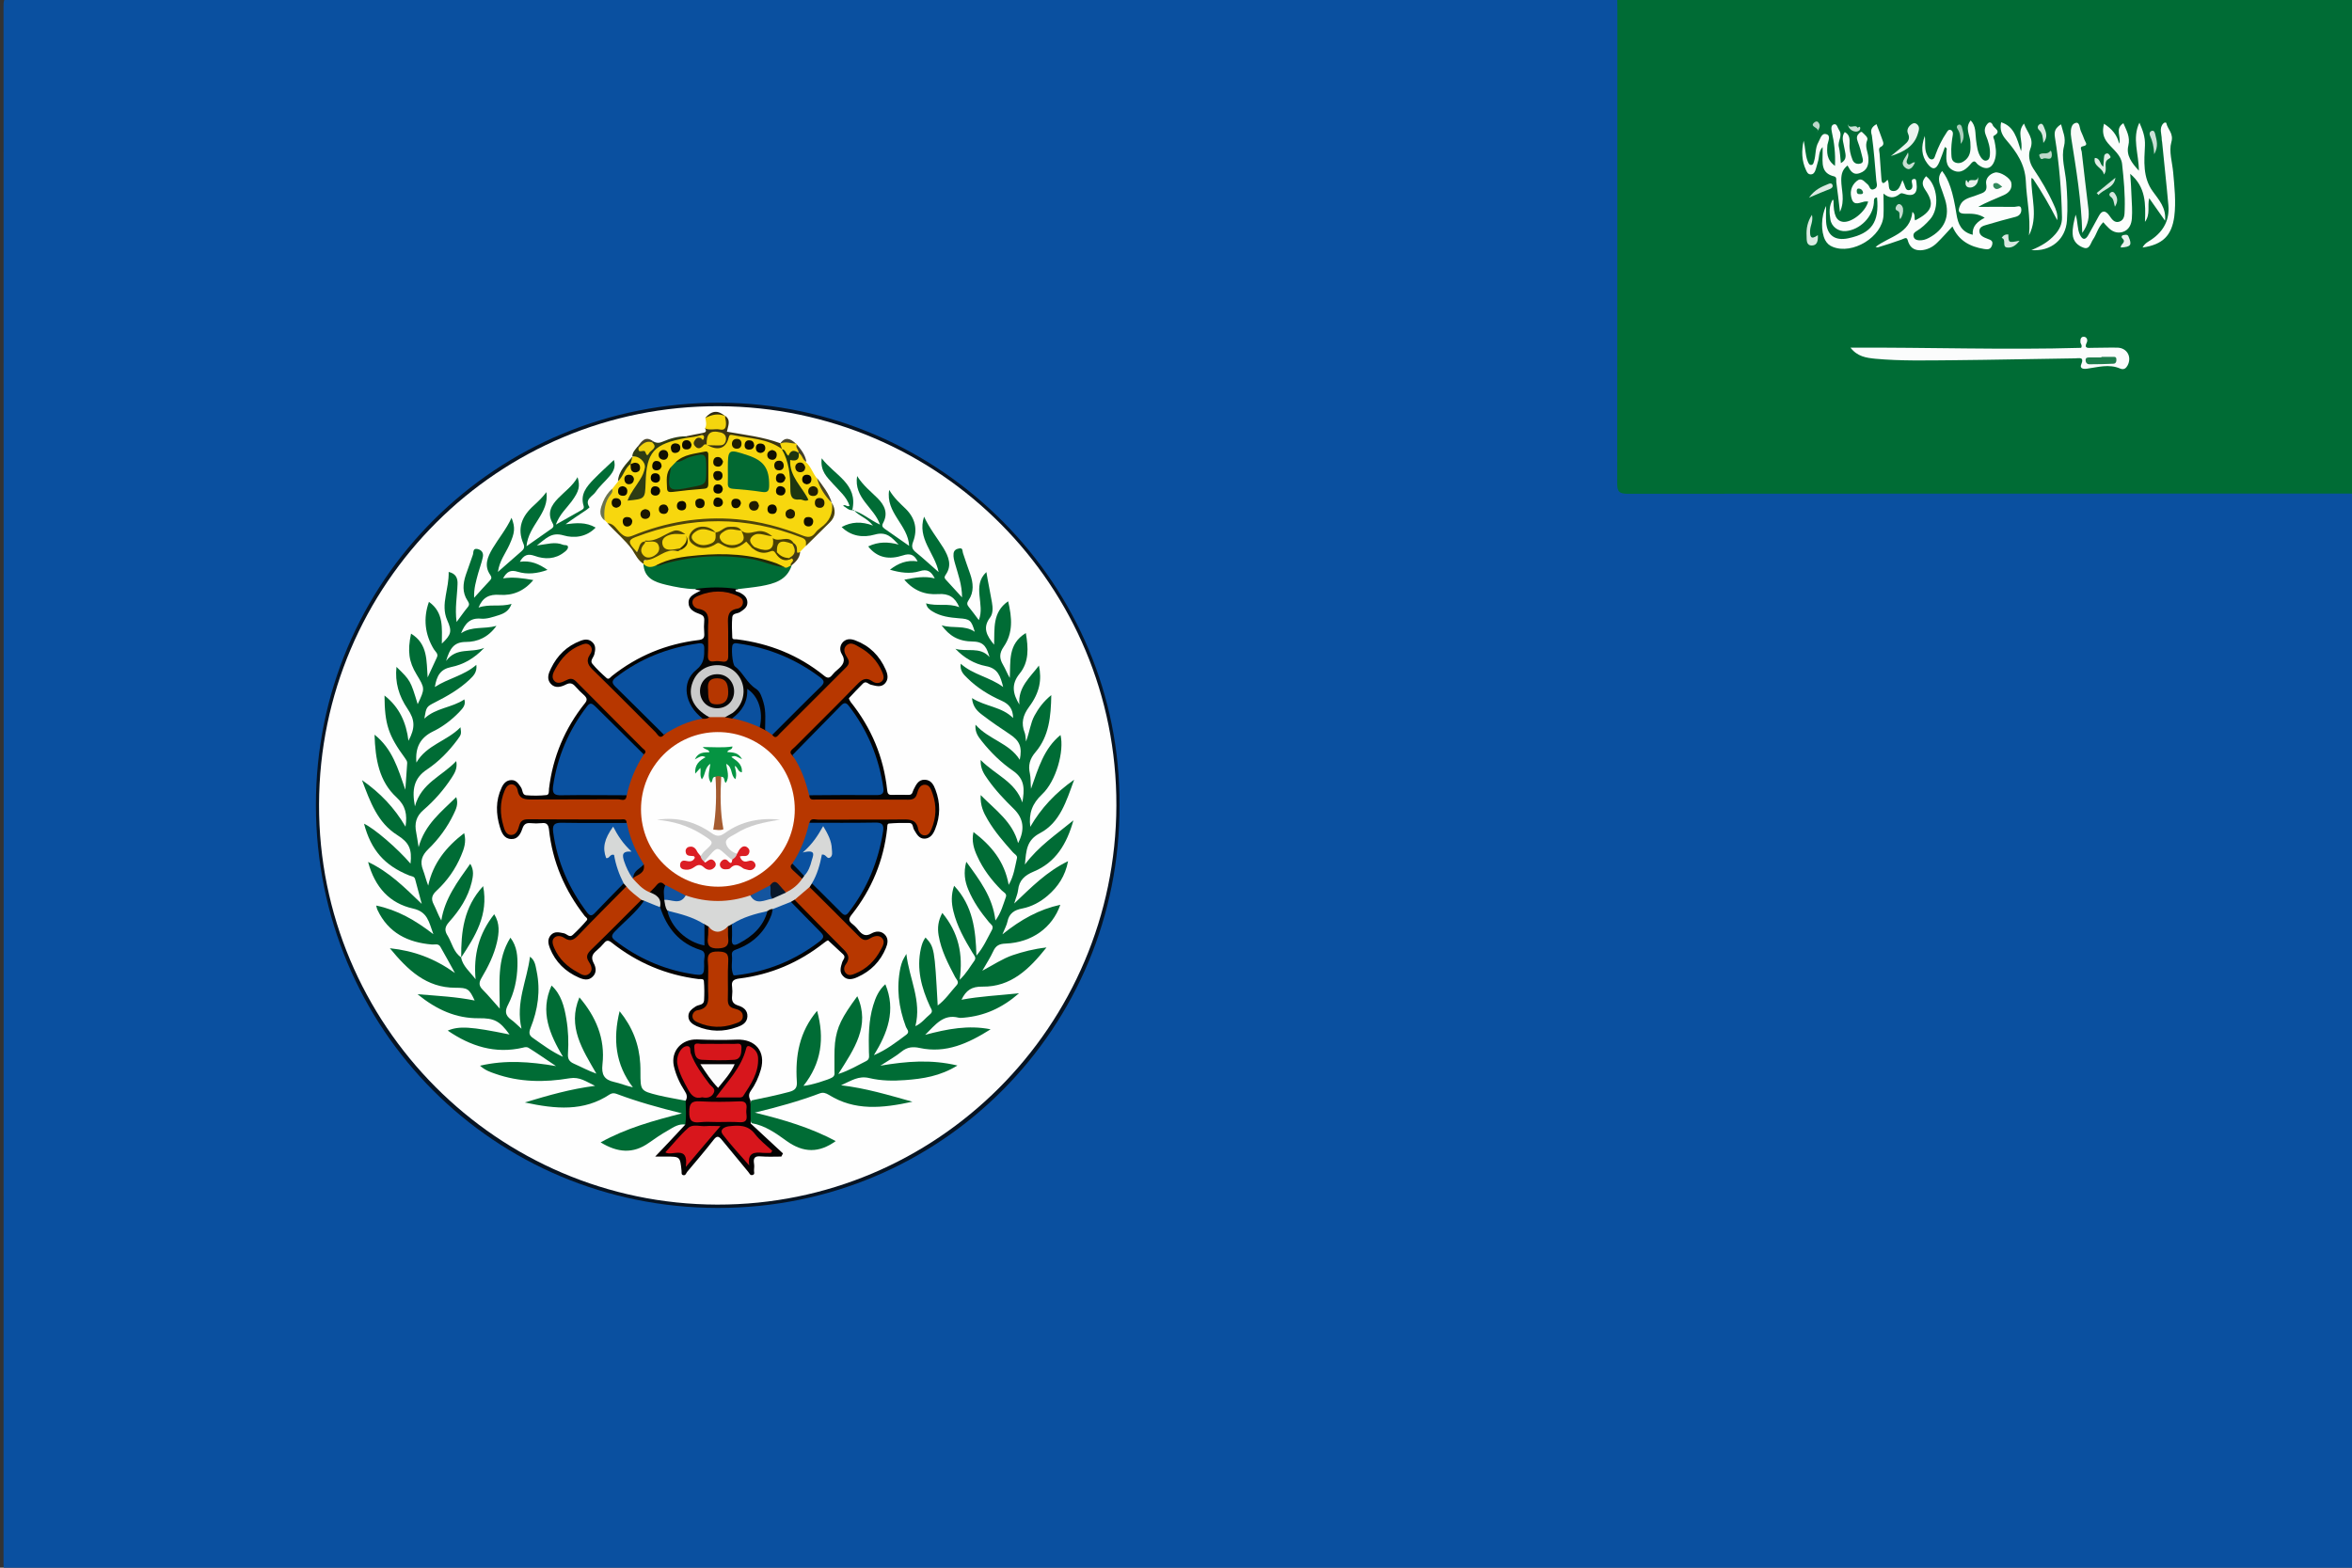 <svg xmlns="http://www.w3.org/2000/svg" height="400" width="600" xml:space="preserve" y="0" x="0" id="Layer_1" version="1.1"><rect width="100%" height="100%" fill="#333333" stroke="none"/><style id="style3337" type="text/css">.st1{fill:#006c35}.st3{fill:#fcfdfd}.st5{fill:#fcfdfc}.st6{fill:#fbfcfb}.st13{fill:#d8e8e0}.st26{fill:#fefefe}.st31{fill:#f7d70e}.st36{fill:#2e3c14}.st47{fill:#b73700}.st48{fill:#0a51a0}.st61{fill:#f4d40e}.st63{fill:#211d02}.st65{fill:#151201}.st66{fill:#131001}.st68{fill:#141101}.st69{fill:#110f01}.st74{fill:#0c0b01}.st75{fill:#0f0d01}.st76{fill:#0e0c01}.st88{fill:#d8161c}.st96{fill:#070505}.st101{fill:#db1e24}</style><g transform="matrix(1.003 0 0 1.005 -.003 -457.27)" id="g3339"><g transform="matrix(.469 0 0 .469 .478 453.678)" id="g3341"><path style="fill:#0a50a0" id="path3343" d="M1281 270c0 193 0 385.9.1 578.9 0 4-.6 5.2-5 5.2-423.4-.1-846.9-.1-1270.3 0-4 0-4.9-.8-4.9-4.8C1 568.1 1 287 .9 5.9c0-4.6 1.4-5 5.3-5C296.1 1 586 1 876 1c2.2 2.6 1.7 5.7 1.7 8.6v250.5c0 8.2 0 8.3 8.3 8.3h384.9c3.4 0 7-.9 10.1 1.6z"/><path style="fill:#006c35" id="path3345" d="M1281 270c-133.2 0-266.3 0-399.5.1-4.5 0-5.5-1.3-5.5-5.6.1-85.7.1-171.3.1-257 0-2.2-.1-4.3-.1-6.5 133.5 0 267 0 400.5-.1 3.7 0 4.6.8 4.6 4.6-.1 88.2-.1 176.3-.1 264.5z" class="st1"/><path style="fill:#071423" id="path3347" d="M606.1 438.6c.5 120.3-96.6 218.3-218 218.1-120.8-.2-217.7-96.5-217.8-218-.1-121.5 98-218.4 219.4-217.9 119.2.6 217.1 98.4 216.4 217.8z"/><path style="fill:#fcfdfd" id="path3349" d="M1075.3 120.7c-3.7-2.4-7.2-2.2-10.6-2.2-3.9 0-4-1.7-2.7-4.6 1.8-3.9 5.8-4.1 9.1-5.5 2.8-1.2 5.9-1.2 5-6-.5-2.7 1.6-5.4 4.8-6.2 2.7-.6 8.3 2.9 8.8 5.5.7 3.3-1.3 5.5-4 6.7-4.6 2.1-9.4 3.8-13.9 6.4 6.5 0 13-.1 19.6 0 1.3 0 3.4-1.2 3.7 1 .3 2-.7 3.8-3.1 4.4-5 1.3-10 2.6-14.9 4.1-1.9.6-4.8 1-4.7 3.7.1 2.4 2.4 3.3 4.5 4.1 1.6.6 3.1 1 2.4 3.4-.8 2.5-2.4 2.4-4.3 2.1-7.6-1.2-13.9-4.5-17.2-12.2-2.9 3.1-5.5 6.1-8.3 8.8-2.4 2.4-5.4 3.9-8.9 4.1-3.9.1-6.1-1.8-7.1-5.6-.5-1.9-2.1-.6-3.3-.2-4.2 1.5-8.5 2.9-12.8 4.2-.3.1-.6-.1-1.3-.2 7.4-5.8 18.8-6.9 20-19 1.9 1.6.7 3.3 1.5 4.6 9.2-4.7 10.8-8.8 5.4-16.6-2.1-3.1-1.5-5 .5-7.3 6.3 4.8 7.5 17.3 2.2 23.3-2.2 2.5-4.6 4.8-7.5 6.5-1 .6-1.8 1.4-1.5 2.8.4 1.6 1.6 2 3 2.1 1.9.1 3.6-.4 5.3-1.3 8.6-4.6 11.6-11.6 8.8-20.8-.8-2.5-1.7-5-2.6-7.5-1-2.8-1.1-5.5 1-7.9 3.6 4.5 5.9 11.2 7.8 23.4.8 5.2 2.6 9.6 8.8 11.1-.4-4.5 2.4-7.1 6.5-9.2z" class="st3"/><path style="fill:#fbfcfc" id="path3351" d="M1002.5 191c42.3-.2 83.8 1.3 125.1.1.8-1.4-.4-2.2-.4-3.1-.1-1.4.2-3 1.9-2.9 1.5.1 2.2 1.7 1.6 3-1.8 3.6.8 3 2.7 3 4.7 0 9.3-.2 14-.1 5.1.2 7.8 5 5.4 9.6-.8 1.5-2 2.6-4.1 1.7-6-2.6-12.1-.7-18 .1-3 .4-3.7-.8-3.1-2.2 1.9-4.5-1.2-3.4-3.4-3.4-22 .3-44 .8-65.9 1-14.1.1-28.3.5-42.4-.8-4.8-.5-9.6-1.1-13.4-6z"/><path style="fill:#fcfdfc" id="path3353" d="M1139.6 123.1c-3 2.9-3.6 6.6-5.6 9.4-1.3 1.9-1.8 5.6-5.1 4.4-3.1-1.1-5.7-3.4-5.9-7.3-.2-3.4.6-6.6 1.6-10.6 1.3 4 .8 7.6 2.3 10.8 1.4 2.9 2.9 3.1 4.5.4 2-3.4 3.8-7 5.8-10.5 1.7-3.1 3.5-3.1 5.6-.3 1.3 1.8 2.7 4.3 5.5 3.4 2.9-1 2.8-3.8 2.9-6.3.3-8.3-.5-16.7-1.4-24.9-.5-4.8-4.8-7.8-7.7-11.3-2.6-3.1-3.2-6.3-2.1-10.5 4.2 2.7 7.1 6 8.2 10.8 1.3-3.8-2.5-8 2.3-11.1 1.7 4 3.8 7.4 2.7 12.1-1.3 5.3 1.8 9.4 5.7 13.6 0-9.1-3.8-17.5.3-26 1.7 4 3.2 7.5 3 12.4-.4 8.3-1.3 17.3 4.3 24.9 3.2 4.5 7.3 8.7 6.6 15.8-3-4.2-5.6-7.9-8.6-12.2-1.1 4.5.8 8.6-2.3 12.8.4-9.8.5-18.8-8-26 .3 4.4.6 8.2.7 12.1.2 4 .5 8 .2 12-.2 3.2-1.5 6.3-5 7.4-3.2.9-5.9-.3-8.1-2.7-.9-.9-1.6-1.6-2.4-2.6z" class="st5"/><path style="fill:#fcfdfd" id="path3355" d="M1016.6 70c1.1 2.9 2.2 5.5 3.1 8.2.4 1.4 1.6 3-.9 4.2-1.3.6-.6 2.4-.5 3.7.2 4.2.7 8.3.9 12.5.1 2.9.5 4.9 3.4 1.5 1.3 2.3-.3 5.9 3 6.1 3.2.2 3.9-3.1 5.1-5.9.4 1 .7 1.7 1 2.4.5 1.3.8 3.4 2.7 3 1.8-.3 1.9-2.1 1.5-3.7-.3-1.1-.3-2.2 1-2.3 1.4-.2 1.2 1.2 1.4 2.1.8 5.8-1.5 7.8-7.1 5.8-1.3-.5-1.8.1-2.5.6-2.6 1.9-5.2 2-8.3-.6 0 4.4.2 8.1 0 11.9-.6 11.5-16.8 21.4-27.6 16.9-1.8-.7-3.1-1.9-4-3.6-2.4-4.6-2.3-13 .5-18.5 0 3.1-.2 5.9 0 8.7.5 7.2 4.8 10.3 12 8.8 12.7-2.7 16.9-8.7 15.6-22.1-2 .1-1.6 1.6-1.7 2.9-.6 7.6-7.5 14.6-15.2 15.3-3.9.4-7.8-2.3-8.4-6.3-.6-3.6-.8-7.3 1.3-10.8.2.3.4.5.4.7 0 7.7 1.5 11 5.3 11.4 4.7.4 12.1-5.5 13.5-11-.7 0-1.3-.1-1.9 0-2.5.5-5.6 2.4-6.9-1.1-1.3-3.6-.6-7.4 2.6-10 2.6-2.2 4.1.4 5.9 1.8 1.2.9 1.1 3.6 3.5 2.6s1.3-3.2 1.2-4.8c-.7-8.1-1.3-16.3-2.4-24.3-.9-2.8-.3-4.4 2.5-6.1z" class="st3"/><path style="fill:#fbfcfb" id="path3357" d="M994.1 92.6c.3-6.9-.4-12.6-1.7-18.3-.4-1.9-.5-3.8 1.2-4.2 1.6-.4 1.9 1.9 2.7 3.1 2.2 3.1-.9 6-.1 9.1.7 2.7.7 5.6 1.1 8.8 3.9-2.2 2.3-5.2 1.9-8.1-.4-2.9-1.9-5.8.2-8.7 2.7 1.4 2.7 3.8 2.6 6.3-.2 3 .5 5.9 1.6 8.7.7 1.8 2.3 2.5 4.1 2.1 2.2-.4 1.5-2.4 1.2-3.7-.6-2.7-1.4-5.5-2.4-8.1-.7-1.8-.8-3.2.6-4.5.6-.6 1.2-1.4 2-.5 1.2 1.2 3.1 2.6 2.5 4-1.5 3.5.4 6.4.6 9.5.3 3.9-.6 7-4.6 8.4-3.8 1.4-5.2-1.4-6.7-4.1-2.7 2.1-3.4 4.6-3.4 7.9 0 5.4 2.2 10.8-.7 17.2-.7-6.1-1.3-11.2-2-16.2-.1-1 .4-2.6-1.1-3-7.4-1.7-6.3-7.4-6.3-12.7v-3.2c-2.3 2.5-1.7 5.5-2.6 8.1-.5 1.6-.8 3.2-1.4 4.7-.4 1-1.1 2.1-2.6 2-1.4-.1-1.9-1.2-2.4-2.3-2.4-5.1-2.5-10.4-1.3-15.9 1 3.7.8 7.5 2.2 11.1.4.9.8 2.1 1.9 2 1.2-.1 1.3-1.3 1.6-2.2 1-3.3.5-7 2.3-10.1 1.1-1.9 1.7-5.3 4.5-4.3 2.3.8.8 3.7.4 5.7-.3 4-.6 8 4.1 11.4z" class="st6"/><path style="fill:#fbfcfb" id="path3359" d="M1053.7 82.4c-1 2.8-1.9 5.5-3 8.1-1.8 4.3-3.8 4.5-6.6.7-3-4-3.5-8.7-1.3-14.8.5 3.6-.4 7.2 1.3 10.4.5 1 1.1 2.2 2.4 2.3 1.5 0 1.7-1.4 2.1-2.5 1.5-4.2 3.5-8.3 6-12 .5-.8 1.1-1.9 2.3-1.4 1 .4 1.3 1.5 1.1 2.6-.6 3.5-1 6.9-.8 10.4.1 1.8.1 3.8 2.2 4.6 2.1.8 4-.1 5.5-1.4 3-2.6 2.8-6.1 2.6-9.7-.2-3.8-3.1-7.7.2-11.7 3 3.1 2.4 7 2.9 10.6.5 3.3.7 6.6 2.7 9.5.8 1.1 1.9 2.1 3.3 1.5 1.2-.5 1.4-1.7 1.5-2.9.3-3.8-.8-7.3-2.2-10.7-1-2.5-.7-4.4 1-6.3 1.4-1.5 2.5.1 2.7.7.5 1.9 5.3 3.3.7 5.9-.8.4.1 1.8.3 2.8.6 3.1 1.2 6.2.4 9.4-1.4 5.6-4.9 6.9-9.5 3.3-.9-.7-1.5-2.8-3.4-.7-2.5 3-5.6 6-9.8 4-4.7-2.2-3.8-6.9-3.7-11 .1-.3.5-1-.9-1.7z" class="st6"/><path style="fill:#fafcfb" id="path3361" d="M1114.6 122c-4-7.8-8.3-15.3-13.1-22.4-.2-.2-.6-.3-.9-.4-.2 10.4 3.9 20.9-1.3 31 1-9.8-1.3-19.5-1.7-29.2-.4-9.3-5.1-16-10.6-22.4-2.6-3-3.6-5.7-2.8-9.6 7.1 2.2 8.5 8.6 10.8 15.6 1.3-5.6-2.5-10 1.6-14.9 1.7 4.9 5.7 8 3.4 13.8-1.2 3.2-.6 7.1 1.6 10.5 4.2 6.2 8 12.6 11.1 19.5 1.2 2.6 2.4 5.4 1.9 8.5z"/><path style="fill:#fcfdfc" id="path3363" d="M1160.9 136.8c1.3-2.5 3.4-3.3 5.1-4.5 6.4-4.5 9.6-10.6 8.9-18.4-1-11.4-2.3-22.8-3.4-34.2-.1-.5-.2-1-.2-1.5 0-2.9-1.6-6 .9-8.6.6-.6 1.5-.6 1.6-.1.7 3.4 4.1 5.5 2.7 10.3-1.4 4.9.5 10.8 1 16.3.7 8 1.6 15.9.6 23.9-1.4 10.3-6.2 15.2-17.2 16.8z" class="st5"/><path style="fill:#f9fbfa" id="path3365" d="M1100.6 138.2c5.4-2.2 9.5-4.7 12.8-8.4 2.4-2.7 3.9-5.6 3.8-9.4-.3-14.5-1.5-28.9-3.8-43.1-.6-3.5.3-5.3 3.3-7.2.9 4 2.8 7.1 1.6 11.9-1.6 6.1.6 12.8 1.2 19.3.6 7 .9 14 .4 20.9-.7 10.1-8.6 16.9-19.3 16z"/><path style="fill:#f7faf8" id="path3367" d="M1128.2 128.9c-.5-17.9-3.3-34.4-5.9-50.9-.1-.8-.2-1.6-.3-2.5-.1-2.6.2-5.7 2.8-6.2 2.1-.4 1.9 2.9 2.7 4.6.7 1.5 1.3 3 1.9 4.6.5 1.4 2.3 2.9-.9 3.5-1.8.3-.8 1.9-.6 2.9 1.2 10.2 2.3 20.4 3.6 30.6.6 4.6.1 8.7-3.3 13.4z"/><path style="fill:#ebf3ef" id="path3369" d="M1024.4 87.3c2.4-2 4.9-3.9 7.2-6 1.9-1.6 3.5-3.2 2.1-6.2-.9-1.9.2-3.9 2-5.1.9-.6 1.8-.8 2.8 0 1.8 1.5 1.1 3.3.6 5-2.1 7.3-8.2 10.2-14.7 12.3z"/><path style="fill:#dcebe3" id="path3371" d="M984.8 130.1c.2 2.9-.3 5.5-3.1 5.6-3.3.1-2.9-3-3-5.2-.2-3.9.4-7.5 2.9-11.4.8 3.4-.9 5.8-1 8.5-.1 3 .2 5.4 4.2 2.5z"/><path style="fill:#e2eee7" id="path3373" d="M1139.9 97.3c-.5-3.8-5.9-4.3-4.9-9 3.2.1 2.6 3.6 4.6 4.7.2-2 .2-3.9.5-5.8.1-.8 1-1.5 1.9-1.3.5.1 1 .8 1.3 1.3.6 1-.1 1.2-.9 1.7-3.2 1.9 0 5.5-2.5 8.4z"/><path style="fill:#d8e8e0" id="path3375" d="M1088.1 129.7c.1 4.6.1 4.6 6.1 3.4-1.9 2.5-4 4-6.7 3.7-3.1-.3-.2-4.4-3-5.2.8-1.4 2-2 3.6-1.9z" class="st13"/><path style="fill:#dceae3" id="path3377" d="M980 109.8c3.2-4.5 6.9-5.9 10.5-7.4.8-.4 1.8-.5 2.2.4.5 1.1-.3 1.9-1.3 2.3-3.4 1.3-6.7 2.7-11.4 4.7z"/><path style="fill:#d8e8e0" id="path3379" d="M1136 107.3c3.4-2.8 6.8-5.5 10.2-8.3-.8 5.7-6.3 6-9.2 9.4-.2-.4-.6-.7-1-1.1z" class="st13"/><path style="fill:#cae0d5" id="path3381" d="M1167.2 86.3c-.2-4.4-1-7.2-2.2-9.9-.5-1-.4-2.5 1.1-2.8 1.2-.2 1.5 1.2 1.7 2 .7 3.1 1.9 6.3-.6 10.7z"/><path style="fill:#c8dfd3" id="path3383" d="M1037.5 90.7c-1.2 2.8-3 4.9-5.4 2.8-3-2.6.1-4.9 1.6-8.2 1 2.9-1.9 4.6-.2 6.2 1.3 1.2 2.2-1.1 4-.8z"/><path style="fill:#eaf2ee" id="path3385" d="M1149.1 136.8c-.3-2 3.2-2.7.9-4.9-.9-.9-.4-1.8.9-1.9.9-.1 1.9-.4 2.4.9 2 4.5 1.3 5.6-4.2 5.9z"/><path style="fill:#dae9e1" id="path3387" d="M1107.1 80.2c-.3-2.8-.3-5.2-2.3-7-1.1-1-.9-2.2.1-3 1.4-1.1 2.1.3 2.5 1.3 1.2 2.8 2.3 5.5-.3 8.7z"/><path style="fill:#bdd8ca" id="path3389" d="M1104.8 86.7c1.5-1.8 4.2.2 5.9-2 .7-.9 1 1.1 1 1.9-.1 3.8-3.2 1.2-4.7 2.1-1.5.8-1.8-.8-2.2-2z"/><path style="fill:#c4dcd0" id="path3391" d="M1029.5 121.5c-1.1-1.7.6-3.7-1.7-4.7-1.1-.4-1-1.6-.4-2.5.4-.7 1.1-1.3 2-.9.9.4 1.4 1.3 1.6 2.3.2 2-.2 3.8-1.5 5.8z"/><path style="fill:#e9f2ed" id="path3393" d="M1071.6 98.6c.8 3.4-2.2 6.4-5.2 5.6-1.1-.3-1.6-1.3-1.5-2.3.2-3.4 1.1-.2 1.6-.1.2-3.3 4.9.4 5.1-3.2z"/><path style="fill:#adcfbd" id="path3395" d="M1062.3 80.7c-.2-3.1-.1-5.7-1.7-8-.7-1-.5-2 .6-2.4 1-.3 1.5.6 1.7 1.3.7 3 2 6-.6 9.1z"/><path style="fill:#d4e6dd" id="path3397" d="M1145.9 114.7c-.7-2.4-.6-4.1-2.1-5.2-.9-.6-1.3-1.6-.3-2.4 1.3-1 2.1 0 2.7 1 1.1 1.8 1.5 3.8-.3 6.6z"/><path style="fill:#cee2d8" id="path3399" d="M1001.1 69.9c.7 3.2 4.1-.1 5.2 2 .2.3 1.5-1.4 1.5.4 0 .4-.3 1-.6 1.2-2.2 1.6-6-.5-6.1-3.6z"/><path style="fill:#bbd7c9" id="path3401" d="M984.2 74.5c2.6-2.7-4.7-2.8-1.2-5.5.7-.5 1.5-.7 2.1.1 1.6 1.9.2 3.6-.9 5.4z"/><path style="fill:#fefefe" id="path3403" d="M604.4 438.9c-.4 119.6-97.3 216.2-216.5 216-119.3-.3-216.2-97.5-215.9-216.6.3-119.5 97.4-216 216.8-215.6 119.6.5 216 97.2 215.6 216.2z" class="st26"/><path style="fill:#33895d" id="path3405" d="M1084.8 103.9c-2 1.1-3.4 2.1-4.7.1-.3-.4-.2-1.6.1-1.8 1.9-1 3 .5 4.6 1.7z"/><path style="fill:#1c7c4b" id="path3407" d="M1138.6 196h5.9c.9 0 2.1-.3 2.2 1.2.1 1.2-.2 2.5-1.7 2.5-4.3.2-8.6.3-12.9.3-1.3 0-2.1-.9-2.1-2.3s1.2-1.4 2.1-1.4h6.4c.1-.1.1-.2.1-.3z"/><path style="fill:#127643" id="path3409" d="M1009.3 106.8c.1 1.2-.9 1.1-1.6 1.1-1.2.1-1.8-.4-1.8-1.6 0-.9.2-1.6 1.4-1.4 1.1.2 1.7.9 2 1.9z"/><path style="fill:#006c35" id="path3411" d="M461.1 278.9c5.4 1.4 9.5 5.3 15.1 7.9-3.1-9.3-14.3-14.2-12.4-26.3 3.3 5.2 7.5 8.4 11.1 12 3.9 3.9 5.8 8.2 3 13.4-.9 1.6-.3 2.3.9 3.2 4.2 2.9 8.4 5.9 13.2 9.2-.5-11.4-12.9-17.8-10.8-30.3 2.6 4.4 5.8 7.2 8.9 10.2 5.2 5.1 6.6 11.1 4.1 17.8-1 2.6-.7 4.1 1.6 5.9 4 3.2 7.8 6.8 12.2 10.6-2-10.3-11.8-18-7.9-30 3.1 6.6 7.2 11.6 10.6 17.1 2.7 4.6 4.7 9.3 1.1 14.4-.7 1-.8 1.7.1 2.6 2.8 3 5.5 6 8.8 9.6 0-7-2.2-12.6-3.8-18.3-.5-1.8-1-3.5-.8-5.4.2-1.8 1.4-2.5 3-2.8 2.2-.4 1.7 1.3 2.1 2.5 1.2 3.8 2.6 7.5 3.9 11.3 1.7 4.9 2.2 9.8-.9 14.3-.9 1.3-.9 2.3.1 3.5 1.9 2.3 3.6 4.7 5.5 7.2 3.5-8.5-3.9-18.6 4.1-26 .9 5.6 2.1 10.9 3 16.3.5 2.8.7 6.1-1 8.3-4.1 5.4-2 9.7 2.2 14.7.3-8.7-1-17.6 7.6-23.5 2.1 8.8 2.8 17.1-2.4 24.6-2.5 3.6-2.4 6.4-.3 9.9 1.3 2.2 2.2 4.7 3.6 7 .5-8.8-1.2-18.3 8.7-24.3 1.4 8 1.8 15.7-3.4 22-4.7 5.8-3.6 11-.1 16.7-.9-9.4 6-14.9 10.6-21.1 1.6 7.6.5 14.5-5.3 22.3-3.4 4.6-4.5 8.9-2.4 14.1.4 1 .4 2.3.7 4.7 2-5.3 2.4-10 4.6-14 2.2-4 4.8-7.6 9.1-11.1-.2 11.6-1.2 22.2-8.5 30.8-3.2 3.7-4.1 7.2-3.1 11.7.5 2.3.3 4.6.6 8.2 4-11.2 7-21.8 16-29.1 2.1 8.6-2.3 24.9-10 32.1-5.3 5-7.3 10.2-6.4 17.6 5.9-10.1 13.5-18.3 23.8-25.5-4.3 11.8-7.7 23.2-18.5 28.9-7.3 3.8-7.5 9.3-8.2 17 7.5-10 16.8-16.1 26.3-23.9-3.6 12.9-9.7 22.8-21.5 27.7-5 2.1-7.9 4.7-8.5 10-.2 2.1-1.2 4.1-2.1 7.3 9.3-8.8 17.6-17.3 29.2-22.9-1.5 8-5.5 13.9-11.1 18.7-4 3.4-8.6 5.9-13.7 6.9-4.4.8-7.2 2.7-8.1 7.2-.4 1.9-1.4 3.6-2.7 6.8 10.1-8.1 19.9-13.5 31.4-16-4.3 12.4-15.4 20.4-29.6 21-3.5.1-5.4 1.1-6.8 4.2-1.5 3.3-3.5 6.3-5.9 10.5 6-3.2 10.9-6.5 16.4-8.4 5.7-1.9 11.4-3.4 18.4-4.2-9.4 11.8-19.3 21.4-34.7 21.2-5.8-.1-8.9 1.9-11.4 7.1 10.1-1.9 19.9-2.3 31.2-3.5-9.3 8.1-18.8 12.2-29.8 13.2-1 .1-2.1.2-3 0-8.3-2.1-12.5 3.8-18.1 9.3 12.1-3.2 23.4-5.4 35.5-3-12.1 7.6-24.2 13.2-38.5 10.1-3.6-.8-6.7-.5-9.7 1.9-3.3 2.7-7.1 4.8-11.6 7.7 14.2-2.4 27.5-3.5 41.8-.1-9.4 5.8-18.8 7.2-28.4 7.9-6.5.5-13.1.4-19.4-1.1-5.8-1.4-9.7 1.4-15.3 3.9 13.5 1.6 25.4 5.2 38.7 8.9-16.5 3.6-31.3 5-45.3-3.7-1.7-1-3.1-1.5-5-.8-11.2 4.2-22.7 7.4-35.2 10.4 15.6 3.8 30.2 8.1 43.9 15.4-9 6.5-17.5 6.5-26.7-.1-5.8-4.2-11.6-8.3-18.9-9.6-2.4-4.1-2.3-8.2-.1-12.3 6.8-1.4 13.7-2.8 20.4-4.6 3.4-.9 4.5-2.3 4.2-5.8-.9-13.8 1.4-26.8 11-38.1 4.1 14.8 2.4 28.3-7.4 40.6 3.4-.1 14-3.4 15.7-4.6 1.7-1.1 1-2.7 1.1-4.1.1-4.8-.2-9.7.3-14.5 1-8.7 3.7-13.9 12.1-25.3 7.2 16-1.7 28.5-10.3 42.1 6.2-2 10.6-4.8 15.1-7 2.2-1.1 1.5-3.1 1.5-4.8-.2-8.5-.2-17 2.3-25.3 1.3-4.3 3-8.3 6.6-11.5 5.9 14.1 1.2 26.4-6.2 38.4 6.7-2.8 12.1-7 17.6-11.1 2.1-1.6.2-3-.3-4.4-3.9-10.4-5.2-20.9-2.9-31.9.3-1.3.7-2.6 1.2-3.8.4-.9.9-1.7 2-3.6 1.6 13.6 8.4 25.3 4.9 39.1 3.5-1.6 5.4-4.4 7.9-6.4 2-1.6.6-2.9 0-4.3-4.6-10-7.4-20.3-4.9-31.4.5-2.1 1.1-4.1 2.5-5.9 4.8 5.2 4.9 5.8 6.6 36.8 4.2-3.1 6.9-7.3 10.2-10.9 1.7-1.8 0-3.1-.7-4.4-3.8-7.2-7.6-14.4-9-22.6-.7-4.1-.3-7.9 2-12.2 8.7 10.5 11.4 22.2 9.4 36.2 3.8-3.6 5.6-7.1 7.9-10.2 1.4-1.8-.1-3.1-.9-4.4-4.3-7.1-8.4-14.3-10.4-22.5-1.1-4.5-1.3-9 .4-13.8 10.3 10.9 11.7 24.2 12.1 37.8 3.8-4.4 5.9-9.3 8.4-13.9 1.2-2.2-.6-3-1.6-4.2-4.5-5.4-8.5-11.1-11.2-17.6-1.9-4.5-2.7-9.2-1.1-15.1 7.3 10 14.3 19.1 15.8 31.8 3.1-4.2 4.2-8.6 5.7-12.8.6-1.8-1.3-2.5-2.3-3.5-5.5-5.5-10.1-11.5-13.3-18.6-1.8-3.9-3.1-8.1-2-13 9.6 7.3 16.8 15.8 19.1 28.6 2.9-5 3.4-9.9 4.5-14.5.3-1.4-1.4-2.2-2.2-3.1-5-5.6-9.9-11.2-13.7-17.7-2.2-3.7-4.1-7.6-3.8-13.3 8.2 8.3 17.3 14.5 20.3 26 3.8-7.3 3-13.3-2.3-18.5-5.1-5-10.1-10.2-14.2-16.1-2-2.8-4-5.7-3.8-10.4 7.8 8 18.8 11.7 22.6 23 1.1-6.6 1.7-12.5-5-17.1-6.4-4.4-12.1-9.9-17-16.1-1.8-2.3-3.8-4.7-3.4-8.9 7.2 8.1 18.3 9.9 24 19 1.4-6.9 0-10.3-5.5-13.9-5-3.3-10-6.7-14.7-10.3-2.7-2-5.3-4.4-5.7-9.2 7.4 4.7 16.1 4.6 22.3 10.8-.1-4.8-2-7.5-6.3-9.4-6.8-3-13.3-7-18.6-12.3-2-1.9-4.1-4-3.5-7.7 6.7 6 15.5 7.1 23 12.6-1.5-5.8-2.8-10.1-9.3-11.3-6.3-1.2-12-4.5-16.6-9.4 6.1 1.9 13.3-1.4 18.5 4.5-1.4-4.5-2.5-8.3-8.8-8.4-8.3-.1-12.9-3.1-17.2-8.8 6.3 1.9 12.4-.3 18 3.5-1.9-6.3-2.6-6.9-8.5-7.3-5-.4-10-1-14.4-3.7-1.5-.9-3.1-2-3.5-4.4 6 1.8 12-.3 18 2.1-2.3-5.4-5.7-7.5-11.4-7.1-7.1.5-13.3-1.8-18.4-7.8 5.7-1.1 10.9-2.1 16.5-.7-2-3.9-4.1-5.2-8.2-3.9-5.2 1.6-10.6.8-16.1-.8 4.5-3.5 9.2-5.4 15-4.5-1.9-3.8-4.2-4.5-8.1-3.2-6.9 2.2-13.5 1.7-18.7-4.9 5.6-2.7 11-2.5 16.5-1-3.6-3.7-6.5-7.3-13-5.4-6 1.7-12.6 1.1-17.9-4.1 5.4-2.9 10.7-3.1 17-.8-3.4-4.3-8-5.3-10.6-8.6l-.7.2z" class="st1"/><path style="fill:#006c35" id="path3413" d="M249 521c.9 4.8 4.8 7.8 7.9 11.9-1.2-13 1.7-24.6 10.1-35.2 3.2 5.1 2.6 10.1 1.5 15.1-1.6 7-4.8 13.4-8.5 19.6-1.4 2.4-1.3 4.1.7 6.1 3 3 5.7 6.3 9.3 10.3 0-13.7-1.7-26.5 5.8-38.4 3.7 4.9 3.9 10.2 3.8 15.4-.2 7.2-1.7 14.3-5 20.7-2 3.7-1.6 6 1.6 8.3 1.6 1.1 3 2.6 5.6 4.9-3.3-14.3 3-26.1 4.6-39 2.8 2 3 5 3.6 7.8 2.2 10.6.7 20.9-3.3 30.8-1.1 2.8-.7 4.1 1.6 5.6 5 3.5 9.9 7.2 16 10-7.1-12-12.7-24.3-6.2-38.6 5.2 4.8 6.9 11.3 8 18 1.1 6.3 1.3 12.6.9 18.9-.2 2.8.7 4.3 3.2 5.4 3.9 1.7 7.7 3.8 12.2 5.4-7.4-12.9-15.9-25.4-9.2-41.3 8.9 10.4 14.1 22.3 12.5 36.3-.6 5.5.9 8.3 6.3 9.5 3.3.7 6.5 2.1 10.2 2.9-9.5-12.4-10.9-26.1-7.2-41.2 7 8.6 10.6 17.9 11.2 28.5.1 1.5.1 3 .1 4.5 0 10 0 10.1 9.6 12.5 5 1.2 10.1 2 15.2 3 2.4 4.3 2.7 8.6-.2 12.9-3.7-.7-6.7 1.4-9.6 3.1-3.6 2-7.1 4.4-10.5 6.8-8.5 6-16.9 5.3-26.1-.3 13.9-7.7 28.5-11.7 44.1-15.7-12.6-3.1-24.1-6.3-35.3-10.5-1.3-.5-2.5-.6-3.8.2-14.1 9.4-29.3 8-46.1 4.4 12.9-3.9 24.8-7.3 38.1-9-4.9-2.3-8.3-5-13.8-4.1-13.6 2.3-27.2 2.2-40.5-2.5-2.6-.9-5.3-1.8-8.1-4.3 13.8-3.2 26.9-2.2 41.2.2-5.5-3.7-10.1-6.9-14.9-9.9-.7-.5-2-.4-2.9-.1-15.2 3.6-28.6-.8-40.9-9.2 6.1-2.6 12.6-2.2 33.5 2.1-5.3-7.3-8.2-8.9-16.7-8.8-12.2.1-22.7-4.5-33.2-13 11.2.9 21.1 1.4 31 3.4-3-6.4-3.8-6.9-10.4-6.9-15.8 0-25.8-9.5-35.6-21.4 13.1 1.4 24.2 5.5 35.3 13.4-3-5.5-5.4-9.8-7.9-14.2-1.1-1.9-3-1.1-4.5-1.2-13.2-1.1-23.7-6.3-29.6-18.7-.3-.6-.4-1.2-.7-2.4 11.5 2.4 21 7.8 31 15.5-2.5-6.8-3.1-12.1-11.1-13.9-12.5-2.8-20.6-11.4-24.3-25.2 11.6 5.5 19.7 13.7 29.1 22.7-1.5-5.4-2.5-9.4-3.6-13.4-.4-1.6-2-1.5-3.2-2-13.4-5.4-20.7-13.7-24.5-28 5.5 2.5 18.2 13.4 25.2 21.6.9-7.7-.7-11.4-7.1-15.4-10.8-6.8-14.7-17.9-19.2-29.8 10 7 17.6 15 23.6 25.2 1-6.6.1-11.3-4.9-15.9-9.4-8.6-11.5-20.6-11.9-33.9 9.7 7.7 12.7 18.3 16.7 29.8.4-5.7.7-10 1-14.3.1-1.1-.5-1.8-1.1-2.7-9.1-12.4-11.1-18.4-11.2-34 8.2 6.4 11.8 14.8 13 24.5 3.7-6.9 3.6-11.3-.5-17.3-4.7-6.9-6.9-14.3-6-22.7 7.6 7.4 7.6 7.4 11.5 20.2 4-8.5 4-8.5-.6-16.1-4.2-6.9-5-12.6-3-22.1 9.2 5.6 8.3 14.7 9 23.7 1.7-3.6 3.3-7.2 5-10.8 1-2-.8-3.1-1.6-4.4-4.9-8-5.9-16.8-2.7-25.7 8.2 5.8 7 14.3 7 22.6 5.2-4.9 5.6-6.7 2.9-12.7-1.9-4.3-1.6-8.8-.8-13.2.7-4.1 1.7-8.2 1.6-12.9 4 .9 5 3.5 4.8 6.8-.2 6.4-1.5 12.8-.5 20.3 2.4-3.2 4.1-5.7 6.1-8.1 1.1-1.4.6-2.3-.2-3.5-2.9-4.4-2.5-9.1-.9-13.9 1.3-3.6 2.5-7.2 3.8-10.8.5-1.3-.2-3.8 2.6-3.2 2.4.6 3.3 2.3 2.8 4.5-.6 2.9-1.7 5.7-2.5 8.6-1.1 4.1-2.4 8.2-2.2 13.3 3.2-3.5 5.8-6.5 8.5-9.3 1-1 1.1-1.8.3-3-3.6-5.1-1.5-9.8 1.2-14.4 3.3-5.5 7.5-10.5 10.3-16.6 2.1 5.4 1.8 8.1-1.2 14.7-2.1 4.6-5.4 8.7-6.2 14.6 4.6-4 8.6-7.6 12.8-11.2 1.3-1.1 1.8-2.2 1.1-3.9-3.7-8.5-.9-15.1 5.6-20.9 2.4-2.2 4.8-4.5 6.8-7.2 1.7 11.5-9.8 17.9-10.8 29.3 4.9-3.4 9.3-6.5 13.7-9.6 1.2-.9 1.1-1.8.4-3-3-5.4-.7-9.5 3.1-13.4 3.6-3.7 7.9-6.7 10.5-11.4 1.5 5 .8 7.6-3.2 13.1-2.8 3.8-6.5 6.9-8.6 12.6 5.3-3 9.6-5.4 13.8-7.8.8-.5 1.7-.9 1.3-2.3-2-6.3 1.6-10.5 5.5-14.5 3.4-3.5 7.1-6.8 10.9-10.4 1.2 3.8-.4 6.4-2.3 8.7-2.4 2.9-5.5 5.5-7.6 8.6-1.6 2.4-6.3 4-3.3 8.3 0 .1-1.1 1-1.8 1.5-3.7 2.5-7.5 4.9-11.2 7.7 5.6-.7 11-1.3 16.3 1.8-5 5.2-11.7 5.9-17.5 4.2-6.5-1.9-9.4 1.7-14.4 5.5 5.5-.7 9.9-2.2 14.2-.4 1 .4 2.8-.2 2.7 1.4 0 .9-1.1 2-2 2.6-4.9 3.9-10.6 4-16.1 2-3.7-1.3-5.9-.5-8 3.2 5.8-.8 10.3 1.1 15 4.4-5.6 2-11 2.6-16.2 1-3.9-1.2-5.9 0-7.9 3.6 5.5-.9 10.6-.1 16.4.9-5.1 6.1-11.3 8.5-18.3 8-5.6-.4-9.2 1.4-11.4 6.9 5.8-2.1 11.7-.2 17.9-2-1.4 3.9-4.1 5.2-6.9 6.1-3.2 1-6.6 2.2-9.7 1.9-5.7-.5-8.5 2.3-10.8 7.9 6-4 12.4-2.1 19.2-4-4.5 6.3-10.4 8.7-16.5 8.7-6.6 0-8.8 3.6-10.8 10.3 5.7-7.7 13.4-4.1 20.7-7.1-5.6 5.9-11.5 9.1-18 10.4-5.8 1.2-7.8 4.7-8.8 10.8 7.4-4.8 15.7-6.1 22.5-12 .5 4-1.6 6-3.7 8-5.5 5.2-12 8.9-18.7 12.3-4.7 2.4-4.7 2.4-5.8 8.8 6.3-5.9 14.9-5.8 21.7-10.4 1 3.3-1.2 5.1-2.9 7-4.1 4.2-8.8 7.8-14 10.3-7.2 3.5-9.8 8.9-9.1 16.9 5.5-9.6 16.6-11.6 23.9-19.1.5 3.7.5 3.8-1.7 6.8-4.6 6.2-10.1 11.8-16.4 16-7.3 4.8-8.3 11.1-6.6 20 3.4-12.7 14.7-16.3 22.4-24.5.8 4.1-1 6.7-2.6 9.2-4.2 6.4-9.3 12.2-15.1 17.2-4.1 3.5-5 7.4-4 12.3.4 2.1.7 4.2 1.3 7.9 3.4-12.4 12.3-19.1 20.4-27.1 1.3 3.7-.1 6.5-1.4 9.2-3.4 7.1-8.1 13.5-13.7 18.9-3.6 3.5-4.7 6.8-2.9 11.4 1 2.6 1.6 5.4 2.8 8.4 2.6-12.1 9.7-20.9 19.5-28.4 1.3 4.7-.1 8.6-1.7 12.3-3 7.1-7.4 13.4-13.1 18.7-2.6 2.4-3.4 4.4-1.7 7.6 1.4 2.7 2.4 5.7 4.1 8.7 1.9-11.9 8.8-21 15.7-30.7 2.2 3.5 1.5 6.8.8 9.9-2 8.3-6.6 15.3-12.2 21.5-2.5 2.8-2.7 4.8-.7 7.8 2.2 3.8 3.1 8.7 7.1 11.4z" class="st1"/><path style="fill:#030303" id="path3415" d="M399.2 321.7c-.3.5-1.9-.2-1.2 1 .3.5 1.5.5 2.2.9 2.1 1.1 4 2.5 4.1 5.2.1 2.8-2 4-3.9 5.3-1.4 1-4.1.5-4.3 2.8-.3 3.6-.2 7.3 0 11 .1 1.3 1.5.9 2.5 1 17.6 2.2 33.4 8.5 47.2 19.6 1.8 1.5 3 1.6 4.5-.3.8-1 1.8-2 2.8-2.8 2.8-2.4 4.9-4.6 2.3-8.7-1.1-1.8-1.1-4.6.9-6.5 2-1.8 4.2-1.6 6.6-.7 7.7 2.9 13.1 8.3 16.4 15.8 1.1 2.5 1.7 5.2-.4 7.5-2.2 2.3-4.9 1.3-7.5.7-1.5-.3-2.7-2.3-4.4-.7-2.6 2.6-5.1 5.2-7.6 7.9-.2.2.5 1.5.9 2.1 11.2 14 17.9 29.8 19.8 47.7.2 1.5.4 2.6 2.2 2.6 3.2 0 6.3-.1 9.5 0 2.2 0 2-1.8 2.7-3 1.3-2.5 2.5-5.3 6-5.2 3.4.1 4.8 2.7 5.8 5.4 2.7 7.1 2.7 14.3-.2 21.4-1 2.5-2.5 4.9-5.6 5.1-3.2.1-4.4-2.5-5.8-4.8-.8-1.3-.4-3.7-2.7-3.7-3.6-.1-7.3 0-10.9.3-1.1.1-.9 1.6-1 2.6-1.9 17.5-8.4 33.1-19.3 46.8-1.5 1.9-1.8 3.2.2 4.8 1.3 1 2.5 2.2 3.5 3.5 2 2.4 3.8 3.7 7.1 1.8 2.3-1.3 5.2-1.6 7.4.8 1.9 2.2 1.4 4.7.4 7.1-3 7.3-8.2 12.5-15.3 15.7-2.6 1.2-5.6 2-7.9-.5-2.2-2.2-1.3-4.9-.5-7.5.4-1.4 2.3-2.7.4-4.4-2.7-2.4-5.3-5-8-7.4-.2-.2-1.7.8-2.4 1.4-13.5 10.6-28.8 17.1-45.8 19.2-3.1.4-4.4 1.4-3.9 4.5.2 1.6.2 3.3 0 5-.3 2.6.4 4.2 3.2 5.1 2.7.8 5.3 2.5 5.1 6-.2 3.4-2.9 4.8-5.6 5.7-7.3 2.7-14.7 2.6-21.9-.5-2.4-1.1-4.5-2.6-4.5-5.4 0-2.6 2-4 4-5.3 1.5-1 4.3-.6 4.5-3.2.2-3.5.2-7-.1-10.5-.1-1.5-1.9-1-2.9-1.1-17.6-2.2-33.3-8.8-47.2-19.8-1.8-1.4-2.8-1.2-4.1.4-1.2 1.4-2.5 2.7-3.9 3.9-2.3 1.9-3.3 3.7-1.7 6.8 1.3 2.3 1.8 5.2-.5 7.4-2.3 2.3-5 1.6-7.5.5-7.3-3.2-12.7-8.4-15.7-15.9-.9-2.3-1.5-4.9.5-7.1 2-2.2 4.5-1.5 7-1 1.7.3 3.1 2.6 4.9.9 2.7-2.5 5.2-5.1 7.6-7.9.8-1-.6-1.7-1.1-2.3-10.8-13.8-17.5-29.3-19.4-46.8-.3-2.6-1.2-3.9-4-3.5-2 .2-4 .2-6 0-2.3-.2-3.6.5-4.4 2.9-1 2.9-2.5 5.9-6.1 5.7-3.8-.1-5.2-3.4-6.1-6.4-2.2-7.2-2.4-14.4.9-21.4 1-2.2 2.5-4 5.2-4.1 2.8-.1 4 2 5.3 3.9 1 1.4.6 4.1 2.8 4.3 3.6.3 7.3.3 11-.1 1.6-.1 1.3-2.2 1.4-3.4 2.1-17.3 8.6-32.7 19.4-46.2 1.6-1.9 1.2-3-.4-4.5-1.6-1.4-3.2-3-4.6-4.6-1.5-1.7-2.8-2.3-5.1-1.2-2.7 1.4-5.9 2.3-8.3-.3-2.4-2.6-1.3-5.6.1-8.4 3.4-7 8.6-12.1 16-14.9 2.3-.9 4.6-1.1 6.5.8 1.9 1.8 1.6 4.1 1 6.5-.4 1.7-2.5 3.4-1.1 5.1 2.3 2.8 5 5.3 7.8 7.8 1.2 1 2.1-.6 2.9-1.2 13.8-10.9 29.4-17.3 46.8-19.4 2.7-.3 3.4-1.2 3.2-3.7-.2-2.3-.2-4.7 0-7 .1-1.8-.6-2.7-2.2-3.3-3.1-1.1-6.3-2.5-6.3-6.2-.1-3.7 3.4-4.9 6.6-6.6-1.3-.3-2.2-.4-3-.6 3.7-3.6 19.3-3.6 23.2-.2z"/><path style="fill:#f7d70e" id="path3417" d="m328.5 286-1.5-1.5c-1.8-4.2-1.3-8.3 1.2-12 1.1-1.6 1.9-3.4 2.8-5.1 1.1-1.3 2.1-2.7 3.2-4 2.1-3.3 2.6-7.6 6.8-9.4 1.1.6 1.1 2.4 2.8 2.6.4-2.5-2.2-1.7-3-2.7-.7-1.6.7-2.7 1.2-3.9l-.1.1c4.2-1.6 8 1.1 7.6 5.3-.7 6.3-4.2 11.4-7.8 16.5 5.6-.3 5.9-.5 5.9-5.5 0-5.5 1.9-10.7 3-16 .9-4.5 4.6-6.6 8.7-8.1 3.6-1.4 7.2-2.2 11-2.6 2.8-.4 5.5-1.1 8.4-1.2 1.3 0 2.7-1.1 3.1 1 .3 1.7-.2 3-2.3 2.9-.6 0-1.4 0-1.7.9 1.5.9 2.7-.7 4.1-.6.7.1 1.4.3 2.1.6 3.8.7 7.8 1.7 9.1-3.8.3-1.2 1.2-2 2.6-1.7 9.1 2 18.8 1.8 27 7.1.4.3.7.7 1 1 3.9 6.4 4.1 13.8 5.3 20.9.6 3.6 1.7 5.5 5.8 5.4-.9-2.4-2.4-4.4-3.9-6.1-3.3-3.8-3.3-8.5-4.4-12.9-.8-3.3 3.7-2.2 4.4-4.5.3-.4.7-.6 1.1-.8 3 .4 2.4 3.7 4.1 5.1 2.7 2.4 3.6 5.9 5.8 8.6 2.3 4.8 5.2 9.2 8.1 13.5 1.3 4.9.2 8.8-3.7 12.4-9.9 9.1-5.8 9-19.1 4.2-12.5-4.5-25.5-6.8-38.5-6.8-14.8-.1-29.4 2.6-43.3 8.3-4.7 1.9-8.1 1.9-11.3-2.3-1.4-2.1-3.1-4.1-5.6-4.9z" class="st31"/><path style="fill:#006b35" id="path3419" d="M399.2 321.7c-7.8-1.2-15.6-1.2-23.3 0-5.3-.1-10.5-1.1-15.6-2.3-6.3-1.5-12-3.5-12.4-11.4 2.6-.5 5.4.6 8-.5 12-3.6 24.3-5.4 36.9-4.9 10.5.4 20.7 2.8 30.7 5.9 1.6 0 3.3-.4 4.8.5-2.7 8-9.5 9.8-16.7 11.1-4.2.7-8.3 1.1-12.4 1.6z"/><path style="fill:#f6d60e" id="path3421" d="M428.2 309c-1.3 0-2.2 1.6-3.6 1-23.2-8.7-46.6-8.7-70.1-1-2.4 1.1-4.7 1.1-6.6-1h.1c-.3-.4-.6-1.3-.4-1.3 4.7-1.5 7.9-7.1 13.7-5.6 2.3.6 4.2-.4 6.3-.9 1.6-1 3.2-2.1 3.9-4-.7 1.9-2.3 2.8-3.8 3.9-2.1.3-4 1.7-6.2.8-1.8-.7-4-1-4.2-3.5-.1-2.2 1.1-3.7 2.9-4.8 1.7-1 3.5-1.4 5.7-1.8-3.3.4-6.2 1.2-8 3.9-2.1 3.3-5.4-.3-7.7 1.6-.4.2-.8.4-1.2.7-.6.3-1.1.7-1.5 1.2-3.2 4.3-3.2 4.3-6.6 0-2-2.2-1.8-3.8 1.1-4.8 13.1-4.8 26.5-8.4 40.6-9.1 17.2-.9 33.6 2.3 49.6 8.2 2.5.9 6.6 1.2 3.8 5.8-1 1.1-2.1 2.1-3.1 3.2-.6 1.5-1.4 2.4-2.6.6-.9-1.3-.7-3.1-2-4.3-3.7-2.8-6.3-2.8-8.9-.1-4.3 4.5-5.8 4.7-11.8 1.4-1.7-1.6-3.7-3.4-1.9-5.9 1.9-2.7 4.8-2.5 7.7-1.8-2.3-.8-5.3-1-6.7.7-2.9 3.5-3.9.6-5.5-.9-.4-.3-.7-.5-1.1-.8-4.5-3.1-8.4.1-12.5 1.1-.5-.1-.9-.2-1.3-.4-2.8-1.9-5.7-2.7-8.9-1.3-1.6.7-2.9 1.8-2.8 3.7.1 1.7 1.2 2.6 2.6 3.3.3.1.7.5.9.4 7.9-2.8 16.3 2.7 24.1-1.8 3.3-1.9 3.1 2.6 5 3.2 2.9 2.5 6 3.8 9.6 1.6 1.7-1 2.7-.3 3.6 1 1.7 3.3 4.6 3.6 7.9 3 4.2 1.9-.6 3.1-.3 4.7l.2.1z"/><path style="fill:#040202" id="path3423" d="M370.6 611.6c.7-4.3.3-8.6.2-12.9 1.1-1.9.7-3.5-.5-5.3-2.7-4.2-4.8-8.7-5.9-13.6-1.7-8.1 4.3-14.6 12.7-14.3 7.1.3 14.3.4 21.4.1 10.1-.4 15.9 6.4 13.1 16.2-1.2 4.2-3 8.1-5.5 11.6-1.4 2-.9 3.5-.1 5.3 0 4.1 0 8.2.1 12.3 5.8 5.4 11.7 10.8 17.5 16.2-.3.6-.6 1.1-.9 1.7-3.7 0-7.4.2-11.1-.1-3.2-.3-4.2.8-3.7 3.9.2 1.1.1 2.3 0 3.5-.1.9.6 2.2-.6 2.6-1.5.6-1.8-.8-2.6-1.7-4.7-5.8-9.6-11.5-14.3-17.3-1.7-2.1-2.7-2.2-4.4 0-4.6 5.9-9.5 11.6-14.3 17.3-.6.7-.8 2-2 1.9-1.4-.2-1-1.4-1.1-2.4-.8-7.7-.8-7.7-8.4-7.7h-5.9c5.5-5.7 10.9-11.5 16.3-17.3z"/><path style="fill:#006c35" id="path3425" d="M249.1 521.1c-.1-13.8 1.3-27.1 11.9-38.6 3 15.6-4.3 27.1-11.9 38.6-.1-.1 0 0 0 0z" class="st1"/><path style="fill:#4d440c" id="path3427" d="M436 298.4c.1-2 .6-3.5-2.3-4.6-30.1-11.7-60.1-11.8-90.2-.2-3.9 1.5-3.4 2.9-1.5 5.4.5.5.4.9-.2 1.3-3.9-5.3-9-9.4-13.4-14.3 3.6.2 5 3.4 7.1 5.4 2.1 1.9 3.6 2.6 6.5 1.4 18.1-7.4 37-10.6 56.6-8.9 12.4 1.1 24.2 4.3 35.6 8.8 2.8 1.1 4.9 1.2 6.9-1.4.8-1.1 1.8-2 2.9-2.8 4.7-3.3 7-7.7 6.1-13.6 2.2 3.9 2.2 7.6-1.3 10.9-4.3 4.2-8.5 8.4-12.8 12.6z"/><path style="fill:#2e3c14" id="path3429" d="M371 239.9c-17.5 3.2-21.4 7.5-21.9 24.3-.3 8.7-.3 8.7-9.8 9.6 1.6-4.3 4.6-7.7 6.8-11.4 1.3-2 2.2-4.1 2.6-6.4.5-3.1-3.3-6.6-6.8-6.1 0-2.3 1.6-3.7 2.8-5.3.4.1.9.2 1.3.4 4.9 2.3 4.9 2.3 6.4-2.3.1-.5.4-.8.8-1 1.8 1.1 3.4 1 5.4.1 3.9-1.7 8-2.8 12.3-2.8.3.2.5.4.3.6 0 .2-.1.3-.2.3z" class="st36"/><path style="fill:#006c35" id="path3431" d="M461 279c-2 0-3.2-1.6-4.8-2.4 1.2-1.1 2 .9 3.5 0-1.6-4.9-5.6-8.1-8.9-11.8-3.2-3.6-7.1-6.9-6.2-13.9 7.1 9.3 19.8 13.8 16.6 28-.1 0-.2.1-.2.1z" class="st1"/><path style="fill:#3b3512" id="path3433" d="M371 239.9v-.9c3-.6 6-1.3 9-1.8 1.6-.3 2.4-.8 1.3-2.5 1.1-.5 2.3-.8 3.4-.7 4.9.7 7.1-1.6 7.4-6.2 3.5 2.4 1.7 5.5 1.1 8.7 9.7 1.7 19.5 2.8 28.8 6.2 1.5.7 2 1.7 1.1 3.2-8-5.8-17.7-5.7-26.8-7.6-1.5-.3-1.8 0-2.2 1.5-1.4 5.9-6 7.3-11.9 3.7 1.4-1.2 3.1-1 4.7-1.2 1.5-.2 3.1-.2 3.7-1.9.4-1.2-.5-1.9-1.6-2.1-1.8-.3-3.7-.6-5 1.2-.9 1.2-.7 2.9-1.8 4-1.3-.6-1.7.5-2.4 1.1-1.1 1-2.4 1.2-3.5.1-.9-.8-1.5-1.8-.8-3.1.8-1.4 1.8-2.3 3.6-1.6.4.2 1.1 1.8 1.6.1.3-1 0-2-1.5-1.7-2.7.8-5.5 1.2-8.2 1.5z"/><path style="fill:#4e4408" id="path3435" d="M341.8 300.3c.1-.4.1-.9.2-1.3.7.8 1.5 1.7 2.4 2.7 1.5-2.1 1-5.7 4.6-5.8.6 1.2-.2 2.2-.4 3.3-.3 1.8-.1 3.5 2.1 3.7 1.9.2 3.2-1 3.7-2.7.6-1.9-.8-2.6-2.4-3-1.1-.3-2.3-.3-3.1-1.3v-.5c6 .8 10.3-3.5 15.4-5.2 2-.7 3.8 0 6.4 1.8-3.2 0-5.5-.4-7.6.1-2.6.6-5.5 2-4.9 5.2.6 3.3 3.6 3.3 6.4 2.9 1-.2 2-.3 2.9-.5.7-.2.9 0 .6.7-.6.3-1.3 1-1.7.8-6.9-2-11.3 5-17.6 4.8-1.1 0-.6 1.3-.9 2-2.9-1.8-4.3-4.9-6.1-7.7z"/><path style="fill:#f4d50e" id="path3437" d="M392 227.9c.3 1.4.7 2.8.7 4.2 0 2.1-.5 3.8-3.4 3.2-2.6-.5-5.4.6-8-.6 1.1-1.9.5-3.8.2-5.7 3.3-2.8 6.8-3.6 10.7-1.1h-.2z"/><path style="fill:#f7d70e" id="path3439" d="M423.1 246c-.4-1.1-.7-2.1-1.1-3.2v.1c2.9-2.4 5.8-1.6 8.6 0l.4.1.1.4c.1 1.6 2.3 2.7.9 4.6l.1-.1c-.4.3-.9.3-1.3.6-3.8 2.5-6.1.9-7.7-2.5z" class="st31"/><path style="fill:#6b744e" id="path3441" d="M330.9 267.4c.4 1 .2 1.9-.5 2.8-3.5 4.2-4.1 9.2-3.5 14.4-3.7-3.1-2.2-6.8-.9-10.1 1.1-2.7 2.8-5.2 4.9-7.1z"/><path style="fill:#433c16" id="path3443" d="M429.3 296.7c1.6 1 2 2.5 1.9 4.2-.1 2 1 .9 1.7.7-.2 3.4-2.5 5.5-4.9 7.5-1.2-1.5 2.5-2.4.4-4-.4.1-.9.2-1.3.2-.2-2.7 2.2-4.9 1.3-7.7.1-.4.4-.8.9-.9z"/><path style="fill:#2e3c14" id="path3445" d="M342 249.9c-.4 1.4-.7 2.8-1.1 4.1l.1-.1c-3.3 2.4-3.9 6.8-6.9 9.4.4-5.7 4.5-9.3 7.9-13.4z" class="st36"/><path style="fill:#494425" id="path3447" d="M450.1 275c-3.8-3.8-6.7-8.2-8.1-13.5 3.1 4.2 6.5 8.3 8.1 13.5z"/><path style="fill:#44412d" id="path3449" d="M432 248c.4-1.7-1.9-2.8-.9-4.6 2.3 2.8 4.6 5.6 5.2 9.4-2.2-.9-2.1-3.9-4.3-4.8z"/><path style="fill:#2d2a14" id="path3451" d="M392.1 228c-3.7-1.6-7.2-.7-10.7 1.1 3.5-4.1 6.9-4.4 10.7-1.1z"/><path style="fill:#484427" id="path3453" d="M344.7 244.7c2.2-2.9 4.2-6.2 8.5-3-.1.2-.3.4-.5.6-2.4 1.1-4.7 2.5-7.4 2.9-.2-.1-.4-.3-.6-.5z"/><path style="fill:#4a472d" id="path3455" d="M430.6 243c-2.9-.2-5.7-1.4-8.6 0 2.8-4.1 5.7-2.8 8.6 0z"/><path style="fill:#b73700" id="path3457" d="M348.1 411.2c2.1-1.7.1-2.6-.8-3.5-12-12-24-24-35.9-36-2-2-3.6-1.6-5.7-.5-1.9 1-4.4 2-6 .3-1.9-1.9-.8-4.4.4-6.5 3.2-5.8 7.5-10.6 13.9-13 1.5-.6 3.1-1.3 4.7 0 1.8 1.5 1.3 3.6.3 5-2.7 4-.7 6.4 2.2 9.1 11.2 10.9 22.2 22.1 33.3 33.1 1.2 1.2 2.2 4 4.6 1.4 5.6-6.2 12.5-9.3 21-8.7 1.3.1 2.5 0 3.5-.8 2.9-1.9 5.9-1.9 8.8 0 1.2.2 2.5.5 3.7.7 5.8-1 10.9.5 15 4.8 1 .5 1.9 1 2.9 1.5 1.9 0 3.2 1 3.9 2.7 1.8 2.2 2.8.3 3.9-.8 11.9-11.9 23.8-23.8 35.7-35.6 1.8-1.7 2.5-3.1 1-5.5-1.3-2-2.7-4.7-.4-6.8 2.3-2 4.8-.2 6.9 1 5.5 3 9.8 7.4 12.3 13.3.7 1.7 1.5 3.6 0 5.1-1.5 1.5-3.7 1.2-5.1.2-3.8-2.7-6-.9-8.7 1.9-11 11.3-22.3 22.4-33.5 33.6-1.2 1.3-3.8 2.4-1.2 4.7 6.7 5.7 9.2 13.1 9.1 21.7.2 2.6 2.2 2 3.8 2 16.6 0 33.3 0 49.9.1 2.5 0 4-.7 4.7-3.3.6-2.2 1.6-4.9 4.3-4.8 2.7.1 3.4 2.9 4.2 5.1 2.2 6.4 1.9 12.8-.7 19-.7 1.7-1.7 3.5-3.9 3.3-1.8-.1-3-1.8-3.3-3.4-.9-5-4.2-5.3-8.4-5.2-15.3.2-30.6 0-45.9.1-1.7 0-4.3-1.2-4.7 2.1.9 6.4-2.3 11.7-4.7 17.2-.7 1.6-1.9 3-2.8 4.6-1.2 1.8 0 3 1.1 4.2 1.2 1.3 2.7 2.4 3.2 4.1-.8 5.2-4.9 6.8-9.2 8.1-1.8-.3-2.8-1.7-4-2.8-1.3-1.3-2.7-1.9-4.4-.6-3.8 2.4-7.8 4.2-11.8 6.1-11.3 3.9-22.5 3.9-33.8 0-4.2-1.9-9.1-2.8-11.7-7.3-1.5-1.8-3-2.4-4.7-.3-1.2 1.5-2.7 2.8-4 4.2-4.9 0-7.2-3.4-9.4-7 0-.5.1-.9.3-1.3 1.6-2.3 5.6-3 4.6-7-3.3-5.2-6.1-10.6-7.7-16.6-.5-1.8-1.5-3.8-.1-5.7.1-2.8-2-2.1-3.5-2.1-16.6 0-33.3 0-49.9-.1-2.8 0-4.2.9-4.9 3.6-.6 2.2-1.6 4.9-4.3 4.9-2.8 0-3.6-2.8-4.2-4.9-1.9-6.4-2-12.8.6-19 .7-1.7 1.7-3.5 3.8-3.5 1.9 0 3.1 1.8 3.3 3.3.9 4.9 4.2 4.9 8.1 4.9 15.5-.1 30.9 0 46.4-.1 1.6 0 4.3 1.5 4.6-2-.3-9.1 2.9-16.4 9.3-22.3z" class="st47"/><path style="fill:#0a51a0" id="path3459" d="M437.8 433.3c-1.9-7.7-4.5-15.1-9.1-21.7 8.8-9 17.7-18 26.5-27 1.6-1.6 2.6-1.5 4 .2 10.2 13.1 16.4 28 18.8 44.4.5 3-.6 4.1-3.7 4-12.2-.1-24.4 0-36.5.1z" class="st48"/><path style="fill:#0a51a0" id="path3461" d="M348.1 411.2c-4.4 6.8-7.5 14.1-9.2 22.1-11.8 0-23.6-.2-35.4 0-3.6.1-5.1-.7-4.6-4.7 2.3-16.1 8.5-30.5 18.4-43.4 1.8-2.4 2.9-1.5 4.6.1l26.2 25.9z" class="st48"/><path style="fill:#0a51a0" id="path3463" d="M338.9 448.3c1.6 8.1 4.8 15.5 9.2 22.4-.8 3.3-4.2 4.5-5.7 7.3l-.3.4c-3.8-2.4-7.5-9.6-5.7-13 1.5-2.9.7-4.5-1.1-6.5-1.5-1.7-2.6-3.7-3.9-5.9-2.1 2.5-2.8 5-3 7.6-.1 2-1.4 5.1 2.9 4.4.8-.1 1.3.5 1.5 1.1 1.3 5 4.6 9.5 4.4 14.9-5.2 5.3-10.5 10.6-15.6 16-1.7 1.8-2.7 1.7-4.2-.2-9.8-12.9-16.2-27.3-18.4-43.4-.5-3.8.3-5.3 4.6-5.2 11.7.2 23.5.1 35.3.1z" class="st48"/><path style="fill:#0a51a0" id="path3465" d="M428.7 470.2c4.5-6.7 7.3-14.1 9.1-22 12 0 23.9.1 35.9-.1 3.7-.1 4.7 1.2 4.2 4.6-2.5 16.2-8.5 30.9-18.6 43.9-1.6 2.1-2.5 1.8-4.1.2-5.2-5.3-10.6-10.5-15.9-15.8.3-5.5 3.6-10.1 4.3-15.5.1-.6.9-1.2 1.5-1 5.5 1 3.5-2.7 3.1-5.1-.3-2.1-1.2-4.1-2.8-6.3-2.4 2.5-3.7 5.8-6.3 8.1-.5.4-1.1 1.2-.4 1.6 2.7 1.5 2.3 3.8 1.6 6.1-1 3.1-1.6 6.5-4.8 8.4-3.3-1.4-5.6-3.7-6.8-7.1z" class="st48"/><path style="fill:#0a51a0" id="path3467" d="M380 391.8c-7.7 1.3-14.5 4.5-21 8.7-8.8-8.7-17.5-17.4-26.3-26-2.2-2.1-1.8-3.4.4-5.1 13.2-10.2 28.2-16 44.7-18.3 2.1-.3 3.1.3 3.1 2.6 0 4.4.1 8.2-4.3 11.7-8.4 6.7-6.4 18.9 3.4 26.4z" class="st48"/><path style="fill:#0a51a0" id="path3469" d="m417.8 400.6-3.9-2.7c0-5 .6-10-.9-14.9-.8-2.7-1.7-5.8-4-7.3-5-3.1-7-8.8-11.5-12.2-1.4-1.1-2.1-10.5-1.1-11.8.9-1.1 2.2-.6 3.2-.5 16.3 2.3 31 8.4 44.2 18.3 2.4 1.8 2.4 3 .3 5-8.9 8.6-17.5 17.4-26.3 26.1z" class="st48"/><path style="fill:#0a51a0" id="path3471" d="M357 494c3.7 11.2 10.4 19.5 22 23.1 3.2 1 1.8 4 1.8 6.1.2 7.8 0 8-7.5 6.7-15-2.5-28.6-8.6-40.7-17.9-2.4-1.9-2-3-.1-5 5.3-5.5 11.4-10.2 15.8-16.6 3.8-1 6.1 1.6 8.7 3.6z" class="st48"/><path style="fill:#0a51a0" id="path3473" d="M427.9 491c5.2 5.3 10.4 10.7 15.7 16 2 2 2.8 3.1 0 5.3-13.4 10.3-28.3 16.4-45 18.4-.6.1-1.8.2-1.9-.1-1.6-3.5-.4-7.2-.8-10.7-.3-2.2 1.2-2.7 2.8-3.3 9.1-3.4 15.3-9.7 18.7-18.7.3-.9.4-1.9.6-2.9 2.5-3.7 5.9-4.6 9.9-4z" class="st48"/><path style="fill:#d7d8d7" id="path3475" d="M427.9 491c-3.3 1.3-6.6 2.6-9.8 3.9-1.1-.1-2 .4-2.9 1.1-6 3.5-12.7 5.2-19.3 7.1-.7.4-1.4.8-2.1 1.1-4.3 5.8-6.7 5.8-10.7.1l-2.1-1.2c-7-1.8-13.8-3.8-20.1-7.4-1.3-1.8-1.3-3.9-1.7-5.9 3.6-2 8.1.2 11.6-2.3 11.7 4.1 23.4 4 35.1 0 3.9 2.3 7.9 1.9 11.9.5 2.5-.9 4.7-2.5 7.5-2.1 3.5-1.8 6.6-4.1 8.8-7.6-.1-.9.3-1.3 1.1-1.5 2.1-2.2 3.2-5 3.9-7.9.7-2.7 3.1-6.6-4.8-4.6 5.5-4.8 8.2-9.2 11.1-14.3 2.5 4.2 4.6 8 4.7 12.5.1 1.6.6 3.7-1.1 4.6-1.6.9-2-2-4.3-1.7-1 5.3-2.5 10.7-5.4 15.6-.4.6-.8 1.2-1.2 1.9-1.7 3.4-3.9 6.4-8.1 6.9-.8.5-1.4.8-2.1 1.2z"/><path style="fill:#b73700" id="path3477" d="m429.9 489.9 8.1-6.9c9 8.9 18 17.8 26.8 26.7 1.9 1.9 3.5 2.7 6 1.1 2-1.2 4.7-2.1 6.5-.2 1.9 2 .4 4.4-.7 6.4-3.1 5.9-7.7 10.4-14 12.9-1.5.6-3.2 1.3-4.7-.1-1.6-1.5-1.3-3.6-.2-5 2.9-4 .6-6.3-2.2-9-8.6-8.6-17.1-17.3-25.6-25.9z" class="st47"/><path style="fill:#b73700" id="path3479" d="M346.8 489.9c-9.1 9.1-18.1 18.2-27.3 27.1-2 2-3 3.6-1.2 6.4 1.2 1.8 2.5 4.4.3 6.4s-4.5.4-6.4-.7c-5.6-3-10-7.1-12.6-13-.8-1.8-1.6-4.1-.1-5.6 1.6-1.6 4-1 5.6.1 3.3 2.2 5.3.8 7.6-1.6 8.5-8.9 17.3-17.6 25.9-26.3 3.3 1.8 6.8 3.3 8.2 7.2z" class="st47"/><path style="fill:#b73700" id="path3481" d="M383 532.8c0-3 .2-6-.1-9-.4-4.2.6-6 5.5-5.9 4.4.1 5.8 1 5.5 5.5-.4 6.6 0 13.3-.2 20-.1 2.8.4 4.6 3.6 5.4 2.2.5 4.8 1.5 4.5 4.5-.2 2.5-2.7 3.1-4.7 3.8-6.6 2.3-13.1 2-19.4-.7-1.5-.6-3.2-1.5-3.2-3.5 0-1.7 1.4-3 2.7-3.2 6.6-1 6-5.7 5.8-10.4-.1-2.2 0-4.3 0-6.5z" class="st47"/><path style="fill:#b63700" id="path3483" d="M383 347.2c0-2-.1-4 0-6 .4-4.2.2-7.9-5.2-8.8-1.6-.3-3.2-1.5-3.3-3.4-.1-2.2 1.8-3.1 3.5-3.8 6.9-2.8 13.9-3 20.8.1 1.5.7 3.1 1.5 3.1 3.5s-1.5 3.2-3 3.5c-5.2.8-5.3 4.3-5.1 8.4.2 5.6 0 11.3.1 17 .1 2.6-.8 3.7-3.5 3.2-1.3-.2-2.7-.3-4-.1-2.6.4-3.6-.5-3.5-3.2.2-3.4.1-6.9.1-10.4z"/><path style="fill:#cacaca" id="path3485" d="M392.3 391h-8.8c-8.6-4.8-11.8-11.7-8.8-19.1 2.3-5.9 7.7-9.3 14.1-9 6 .3 11 4.1 12.8 10 1.8 5.7-.4 12.3-5.4 15.9-1.3.8-2.6 1.4-3.9 2.2z"/><path style="fill:#d6d8d7" id="path3487" d="M346.8 489.9c-2.8-2.3-5.9-4.4-8.2-7.3-.5-.5-1-1.1-1.4-1.6-2.5-4.9-4.3-10-5.2-15.4-2.2-.8-2.5 2.2-4.3 1.7-2.1-5.5-1-10.4 3.8-17 2.5 4.8 5.3 9.2 10 13.5-5.5-.4-5 2.1-4.1 5.1 1.1 3.3 2.6 6.5 4.6 9.3 2.7 2.9 5.2 5.9 9 7.5 3.8 1.4 7 3.2 5.9 8.2-2.9-1.2-5.8-2.3-8.6-3.5-.5-.1-1-.3-1.5-.5z"/><path style="fill:#0a51a0" id="path3489" d="M360.9 495.8c7 1.7 14 3.4 20.1 7.4v11.4c-9.7-1.8-18.2-9.9-20.1-18.8z" class="st48"/><path style="fill:#0b51a0" id="path3491" d="M395.9 503.1c5.9-3.8 12.6-5.6 19.3-7.1-2.3 8.5-8.2 13.7-15.7 17.6-2.8 1.5-3.8.5-3.6-2.5.2-2.7 0-5.4 0-8z"/><path style="fill:#0b509e" id="path3493" d="M411 396.5c-4.8-2.1-9.8-3.9-15-4.8 5.4-3.9 8.6-9 8.2-16 6.2 4 8.8 12.3 6.8 20.8z"/><path style="fill:#b13602" id="path3495" d="M383.1 504.4c3.6 4.1 7.2 3.3 10.7-.1 0 2.1-.1 4.3.1 6.4.5 4.1-1.3 5.3-5.3 5.5-4.6.2-6.3-1.4-5.7-5.9.3-2 .1-4 .2-5.9z"/><path style="fill:#1053a0" id="path3497" d="M370.8 487.6c-3 5.4-7.7 2-11.6 2.3 0-2.7-.8-5.4.7-8 3.6 1.9 7.2 3.8 10.9 5.7z"/><path style="fill:#026832" id="path3499" d="M393.7 256.8c0-11 .1-11.1 10.9-7.5 8.7 2.9 11.6 7.2 11.5 16.2 0 3-.7 4.1-3.9 3.6-5.2-.8-10.5-1.3-15.8-1.7-2.3-.2-2.8-1.2-2.7-3.2.1-2.4 0-4.9 0-7.4z"/><path style="fill:#006a34" id="path3501" d="M362.9 255.6c.9-.9 1.7-1.8 2.6-2.7 4.3-1.9 8.6-4.1 13.5-4.4 2.6-.2 3.6.6 3.5 3.3-.1 4-.1 7.9 0 11.9 0 1.7-.3 2.7-2.4 2.9-5.1.5-10.2.8-15.2 1.9-2.1.4-3.3-.2-3.5-2.8-.3-3.6 0-6.9 1.5-10.1z"/><path style="fill:#1d3610" id="path3503" d="M423 246c2.2.1 2 2.7 3.6 3.5 1.1-3 3-3.3 5.5-1.5.6 3.8-1.4 4.6-4.6 3.8-.5 9 6.5 14.4 9.9 21.6-1.8 1.2-3.2-.4-4.8-.2-4.4.5-5-2-5-5.7 0-7.5-.8-14.9-4.6-21.5z"/><path style="fill:#222a08" id="path3505" d="M362.9 255.6c-2.3 13.2-1.9 13.5 11.2 10.9 7.9-1.5 7.9-1.5 7.9-9.9 0-8.5-.4-8.7-8.6-6.5-2.7.7-4.9 2.9-7.9 2.8 4.4-4.2 10.1-4.4 15.6-5.6 2.2-.5 2 1.2 2 2.5v14.9c0 1.9-.6 2.6-2.5 2.7-5.6.4-11.2 1-16.8 1.7-2 .2-3.1.1-3.1-2.3-.1-3.9-.8-7.9 2.2-11.2z"/><path style="fill:#f4d40e" id="path3507" d="M382.2 243.8c-.2-6.4 1.9-8.3 7.6-6.9 1.9.5 2.9 1.7 2.9 3.4 0 2-1 3.6-3.2 3.6-2.4.1-4.9-.1-7.3-.1z" class="st61"/><path style="fill:#221e02" id="path3509" d="M439.9 266c1.8.1 2.8 1.3 2.7 2.9 0 1.4-1 2.4-2.6 2.4s-2.6-.8-2.7-2.3c-.1-1.7.9-2.8 2.6-3z"/><path style="fill:#211d02" id="path3511" d="M410.6 276.5c-.2 1.3-.7 2.5-2.3 2.7-1.8.2-2.9-.8-3.1-2.4-.1-1.4.7-2.5 2.3-2.7 1.9-.4 2.7.7 3.1 2.4z" class="st63"/><path style="fill:#1c1801" id="path3513" d="M435.7 255.7c-.1 1.5-.8 2.5-2.3 2.7-1.7.2-2.9-.7-3.1-2.4-.2-1.5.9-2.6 2.2-2.8 1.8-.2 2.7 1 3.2 2.5z"/><path style="fill:#211d02" id="path3515" d="M440.9 274.9c0-1.8 1.2-2.6 2.6-2.5 1.6 0 2.7 1 2.6 2.9-.1 1.6-1.2 2.5-2.6 2.4-1.6 0-2.7-1-2.6-2.8z" class="st63"/><path style="fill:#151201" id="path3517" d="M424 254.7c.1 1.6-.8 2.6-2.3 2.7-1.4.1-2.6-.5-2.8-2.2-.2-1.8.8-3 2.5-3 1.5-.1 2.5.9 2.6 2.5z" class="st65"/><path style="fill:#131001" id="path3519" d="M340.9 254.1c.9-.3 1.8-.9 2.7-.8 1.4.1 2.4.9 2.5 2.5.1 1.3-.4 2.2-1.7 2.6-1.5.4-2.7-.1-3.2-1.5-.3-.9-.1-2-.3-2.8.1-.1 0 0 0 0z" class="st66"/><path style="fill:#211d02" id="path3521" d="M401.1 243.1c0 1.6-1 2.6-2.4 2.6-1.6.1-2.8-.9-2.8-2.7.1-1.8 1.2-2.7 2.9-2.6 1.5.1 2.4 1.1 2.3 2.7z" class="st63"/><path style="fill:#1c1802" id="path3523" d="M348.9 278.4c1.6.2 2.7 1 2.7 2.7 0 1.5-1 2.5-2.5 2.6-1.7.1-2.8-1-2.8-2.7.1-1.5 1.1-2.3 2.6-2.6z"/><path style="fill:#211d02" id="path3525" d="M427.6 278.3c1.4.3 2.5.9 2.5 2.5.1 1.8-1 2.8-2.6 2.8-1.3 0-2.5-.9-2.5-2.5-.1-1.7 1.1-2.4 2.6-2.8z" class="st63"/><path style="fill:#151201" id="path3527" d="M361.5 278.5c-.3 1.4-.8 2.5-2.5 2.5-1.8 0-2.8-1.1-2.7-2.8.1-1.4 1.1-2.3 2.7-2.3 1.6.1 2.2 1.2 2.5 2.6z" class="st65"/><path style="fill:#131001" id="path3529" d="M378.4 272.7c1.4.1 2.6.6 2.7 2.3.1 1.8-.9 2.9-2.6 2.9-1.4 0-2.4-1-2.4-2.6-.2-1.6.7-2.4 2.3-2.6z" class="st66"/><path style="fill:#141101" id="path3531" d="M342.8 262.1c-.1 1.5-.9 2.6-2.3 2.8-1.8.3-2.8-1-2.9-2.6-.1-1.5.8-2.5 2.4-2.5 1.6 0 2.5.8 2.8 2.3z" class="st68"/><path style="fill:#110f01" id="path3533" d="M440 285.1c-.1 1.7-1.1 2.7-2.5 2.7-1.7 0-2.7-1.1-2.6-2.9.1-1.7 1.2-2.3 2.7-2.2 1.5.1 2.4 1 2.4 2.4z" class="st69"/><path style="fill:#100e01" id="path3535" d="M385.8 260.4c-.1-1.6.7-2.6 2.2-2.6 1.5-.1 2.7.6 2.8 2.1.2 1.8-.9 2.9-2.6 3-1.3.1-2.2-1-2.4-2.5z"/><path style="fill:#141101" id="path3537" d="M341.9 284.9c-.1 1.6-.9 2.6-2.3 2.9-1.8.3-2.8-.9-2.9-2.6-.1-1.6.8-2.5 2.4-2.5 1.5 0 2.5.7 2.8 2.2z" class="st68"/><path style="fill:#121001" id="path3539" d="M417.8 246.4c1.7.4 2.5 1.3 2.4 2.8-.1 1.6-1.1 2.6-2.5 2.5-1.6-.1-2.8-1.2-2.6-3 .3-1.5 1.5-2.1 2.7-2.3z"/><path style="fill:#141201" id="path3541" d="M391.1 252.7c-.4 1.9-1.4 2.9-3.1 2.7-1.5-.2-2.3-1.1-2.2-2.7.1-1.6 1-2.5 2.4-2.5 1.7 0 2.5 1.3 2.9 2.5z"/><path style="fill:#131101" id="path3543" d="M361.4 249.1c-.2 1.5-1 2.6-2.5 2.6-1.7-.1-2.9-1.2-2.7-3 .2-1.4 1.3-2.4 2.8-2.3 1.6.1 2.3 1.2 2.4 2.7z"/><path style="fill:#0c0b01" id="path3545" d="M411.6 248c-1.8-.1-2.6-1-2.7-2.5-.1-1.5.7-2.6 2.3-2.6 1.7 0 2.9.8 2.8 2.7-.1 1.5-1.2 2.2-2.4 2.4z" class="st74"/><path style="fill:#0c0b01" id="path3547" d="M357 268.8c-.3 1.5-1.1 2.3-2.7 2.3-1.6-.1-2.5-1-2.4-2.5.1-1.7 1-2.8 2.9-2.5 1.4.2 2.2 1.2 2.2 2.7z" class="st74"/><path style="fill:#0f0d01" id="path3549" d="M365.2 242.8c1.5.1 2.7.7 2.7 2.3.1 1.7-1 2.8-2.7 2.9-1.7.1-2.3-1.2-2.4-2.6-.1-1.5.7-2.5 2.4-2.6z" class="st75"/><path style="fill:#0f0d01" id="path3551" d="M391 275.2c-.4 1.5-1.5 2.1-3 2-1.6-.1-2.3-1.1-2.1-2.7.2-1.8 1.3-2.7 3-2.3 1.4.4 2.2 1.4 2.1 3z" class="st75"/><path style="fill:#141101" id="path3553" d="M333.2 277.7c-1.5-.2-2.4-1-2.5-2.5-.1-1.5.7-2.7 2.2-2.7 1.7-.1 2.9.9 2.9 2.6 0 1.5-1.2 2.3-2.6 2.6z" class="st68"/><path style="fill:#0e0c01" id="path3555" d="M408 244c-.3 1.5-1.3 2.2-2.8 2.2-1.6 0-2.5-.9-2.4-2.5.1-1.7 1.1-2.8 2.9-2.5 1.5.1 2.2 1.2 2.3 2.8z" class="st76"/><path style="fill:#0c0b01" id="path3557" d="M424.9 269c-.4 1.5-1.4 2.2-2.9 2-1.9-.3-2.4-1.5-2.1-3.2.4-1.5 1.5-2.1 3-1.7 1.5.4 2.2 1.4 2 2.9z" class="st74"/><path style="fill:#0f0d01" id="path3559" d="M425 261.5c-.4 1.6-1.1 2.6-2.7 2.7-1.6 0-2.5-.8-2.5-2.4 0-1.7.8-2.9 2.7-2.7 1.6 0 2 1.3 2.5 2.4z" class="st75"/><path style="fill:#0e0d01" id="path3561" d="M420.3 278.4c-.1 1.4-.7 2.6-2.3 2.6-1.8.1-2.9-1-2.8-2.7 0-1.4 1-2.4 2.6-2.4 1.5 0 2.3 1 2.5 2.5z"/><path style="fill:#0e0c01" id="path3563" d="M374 243.5c-.1 1.6-.9 2.5-2.4 2.6-1.5.1-2.6-.5-2.7-2.1-.1-1.8.7-2.9 2.5-2.9 1.4 0 2.3 1 2.6 2.4z" class="st76"/><path style="fill:#0c0b01" id="path3565" d="M336.5 266c1.8.2 2.6 1.1 2.7 2.6 0 1.5-.7 2.6-2.3 2.6-1.7 0-2.9-.8-2.7-2.7 0-1.6 1-2.3 2.3-2.5z" class="st74"/><path style="fill:#0c0b01" id="path3567" d="M369 274c1.5.2 2.2 1.2 2.1 2.7 0 1.6-1 2.4-2.5 2.4-1.8-.1-2.7-1.1-2.5-2.9.2-1.5 1.3-2.2 2.9-2.2z" class="st74"/><path style="fill:#0a0800" id="path3569" d="M436.5 265c-1.5-.3-2.4-1-2.5-2.6 0-1.8 1.1-2.7 2.8-2.6 1.5.1 2.3 1.1 2.2 2.7-.1 1.6-1.1 2.3-2.5 2.5z"/><path style="fill:#080700" id="path3571" d="M391 267.6c-.3 1.5-1 2.4-2.6 2.4-1.8 0-2.7-1.1-2.5-2.8.1-1.6 1.1-2.3 2.7-2.2 1.5.1 2.2 1.1 2.4 2.6z"/><path style="fill:#060500" id="path3573" d="M354.6 264.1c-1.9-.2-2.7-1.1-2.7-2.6s.8-2.5 2.4-2.5c1.8 0 2.7 1.1 2.6 2.8 0 1.7-1.2 2.2-2.3 2.3z"/><path style="fill:#0c0b01" id="path3575" d="M357.8 255.2c-.4 1.4-1.3 2.2-2.8 2.2-1.6 0-2.4-1-2.3-2.5.1-1.6 1-2.9 2.9-2.5 1.3.2 2.1 1.2 2.2 2.8z" class="st74"/><path style="fill:#110f01" id="path3577" d="M400.8 275.3c-.3 1.4-1.2 2.5-2.6 2.6-1.8.1-2.6-1.2-2.6-2.9.1-1.6 1.1-2.3 2.7-2.2 1.6.1 2.4 1 2.5 2.5z" class="st69"/><path style="fill:#232907" id="path3579" d="M354.5 309c7.1-3.9 15.1-4.9 23-5.6 14.5-1.3 28.8-.7 42.7 4.4 1.5.6 2.9 1.4 4.4 2.1-6-.5-11.4-3.2-17.2-4.3-16.4-2.9-32.5-2-48.5 2.5-1.5.6-2.9 1.1-4.4.9z"/><path style="fill:#4e4404" id="path3581" d="M387 291c2.9-.1 4.6-3.1 7.6-3 2.4 0 4.9-.4 6.5 2.1-1.4 1.5-3.1.5-4.7.6-2.2.2-4.7.3-5 3-.2 1.9 1.8 2.6 3.5 2.9 2.4.3 4.7 0 5.8-2.6.5-1.2-.4-2.7.3-3.9 2.2 1.5 3.7 1.5 7.9.5 3.1-.8 5.8 0 8.9 2.5-4.4-.3-8.5-3.1-11.5.8-1.4 1.9.4 3.7 1.8 5.1-.5.4-1 .5-1.5.2-1-1.1-1.9-2.1-2.9-3.2-4.9 4.1-8.5 4.6-13.8 1.3-1.9-1.2-2.5 0-3.7.6-4 2.1-7.9 2.2-11.6-.6-2.4-1.8-2.5-4.2-.7-6.5 3-4 9.7-3.8 13.1.2-1.6 1.4-3.1.1-4.6-.1-2.4-.4-4.8-.3-6 2.1-.8 1.5.6 2.5 1.8 3 2.4 1 4.8 1.2 6.8-1.1.9-1.2.8-2.9 2-3.9z"/><path style="fill:#493f04" id="path3583" d="M406.5 299.1c.5-.1 1-.1 1.5-.2 1.2.4 2.4 1 3.7 1.3 5.1 1.2 7.3-1 6.4-6.1 3.3 2.6 8.3-2 11.2 2.6l-.6.6c-3.2.5-7.2-.7-8 4.3-.2.4-.6.7-1.1.7-.8-1.3-1.6-1.6-3.1-.9-3.8 1.5-7.1.3-10-2.3z"/><path style="fill:#413804" id="path3585" d="M426.8 304.9c.6.1 1.1.1 1.7.2-3.9 2.1-6.7.6-8.9-2.8.3-.2.5-.4.7-.6 2.5.4 4.5 1.7 6.5 3.2z"/><path style="fill:#342d03" id="path3587" d="M367.6 299.8c2.1-1.8 4.4-3.4 3.6-6.9 1.8 3.9.1 6.1-3 7.6-.1-.4-.3-.6-.6-.7z"/><path style="fill:#da161c" id="path3589" d="M388.1 610.2c-3.2 0-6.3-.3-9.5.1-4.5.5-5.9-1-5.8-5.6 0-4.5 1.2-6 5.8-5.7 7.1.4 14.3.3 21.4 0 4.4-.2 4 2.5 3.7 5.1-.2 2.5 1.8 6.5-3.6 6.2-4-.3-8-.1-12-.1z"/><path style="fill:#d7161c" id="path3591" d="M387.2 596.9c6.5-8.9 13.8-16.2 16.4-26.4.5-2.1 1.7-1.5 3-.7 2.1 1.3 3.4 3.2 3.5 5.7.4 8-3.9 14.2-8 20.5-.6 1-1.7.9-2.7.9h-12.2z"/><path style="fill:#d8161c" id="path3593" d="M379.8 596.8c-3.9 1.1-5.9-1-7.6-4.1-2.4-4.4-4.8-8.7-5.8-13.6-.5-2.2-.1-4.3.8-6.3.9-1.8 2.4-3.6 4.4-3.7 2.3 0 1.5 2.5 2 3.9 2.3 6.2 6.1 11.3 10 16.5 1 1.4 3.6 2.5 2.5 4.8-1.2 2.6-3.7 3.1-6.3 2.5z" class="st88"/><path style="fill:#d8161c" id="path3595" d="M370.9 634.5c1.7-12.3-7.6-5.5-11.1-7.9 4.1-4.4 7.9-9.2 12.4-13.2 2.6-2.3 6.4-.7 9.7-1 2.1-.2 4.3 0 7.8 0-6.5 7.5-12.2 14.3-18.8 22.1z" class="st88"/><path style="fill:#d8161c" id="path3597" d="M417.1 626.9c-1.4 0-2.9.1-4.3 0-4.7-.5-8.6-.2-7.5 6.8-4.8-5.5-9.9-10.9-14.3-16.7-2.1-2.8 1-4.2 3.2-4.5 5.3-.6 10.4-.9 14.3 4.3 2.6 3.4 6.1 6 9.3 9-.3.3-.5.7-.7 1.1z" class="st88"/><path style="fill:#d6161b" id="path3599" d="M388.6 567.9c2.8 0 5.7-.1 8.5 0 1.6.1 4.1-1 4 2.1-.1 2.8-.2 6.2-3.9 6.5-5.8.4-11.7.3-17.5 0-4.2-.2-4-4.1-4.2-6.8-.2-3 2.6-1.7 4.1-1.8 3-.1 6 0 9 0z"/><path style="fill:#fcfcfc" id="path3601" d="M378.8 578.9h18.6c-2.2 5-5.7 8.7-9 12.8-3.6-3.7-6.4-7.9-9.6-12.8z"/><path style="fill:#f0d10e" id="path3603" d="M345.3 245.2c2.1-2 4.1-4.1 7.4-2.9 3.3 3-.8 4.1-1.7 5.8-1.4 2.7-1.8-.5-2.3-1-1.1-.8-3.9 1.4-3.4-1.9z"/><path style="fill:#f4d40e" id="path3605" d="M349 296c.7 0 1.3.1 2 0 2.5-.2 4.8-.1 5.4 2.9.4 2.2-.9 3.7-2.7 4.8-2.1 1.2-4.3 1.4-5.9-.4-1.9-2.1-1.1-4.3.7-6.2.2-.3.3-.7.5-1.1.1 0 0 0 0 0z" class="st61"/><path style="fill:#f3d40e" id="path3607" d="M426.8 304.9c-2.7-.1-4.8-1.2-6.5-3.2-.2-5.8 2.2-7 8.4-4.4 2 3.2 1.9 5.8-1.9 7.6z"/><path style="fill:#fefefe" id="path3609" d="M346.6 440.9c0-23 18.5-41.7 41.5-41.8 23.2-.1 41.9 18.6 41.9 41.9 0 22.9-18.6 41.7-41.5 41.8-23.1 0-41.9-18.7-41.9-41.9z" class="st26"/><path style="fill:#14559f" id="path3611" d="M417.8 489.3c-4.1.6-8.7 3.8-11.9-1.7 3.6-1.8 7.1-3.7 10.7-5.5 2.6 2 1.7 4.7 1.2 7.2z"/><path style="fill:#09182b" id="path3613" d="M417.8 489.3c-1.8-2.2-.4-4.9-1.2-7.2 1.4-1.9 2.8-2.8 4.7-.5 1.3 1.5 2.6 2.9 3.9 4.4-2.4 1.1-4.9 2.2-7.4 3.3z"/><path style="fill:#040a12" id="path3615" d="M435.1 477c-.4.5-.7 1-1.1 1.5-1.7-1.5-3.3-3.1-5-4.6-1.2-1.1-1.9-2.3-.3-3.6 2.2 2.2 4.3 4.4 6.4 6.7z"/><path style="fill:#070505" id="path3617" d="M342.4 478c.1-3.9 3.7-4.9 5.7-7.3 1 4.7-3 5.5-5.7 7.3z" class="st96"/><path style="fill:#070505" id="path3619" d="M387.5 386.2c-5.2-.2-9-4.2-8.9-9.5.1-5.3 4.4-9.2 9.9-8.9 5.1.2 8.8 4.5 8.6 9.7-.2 5.2-4.3 8.9-9.6 8.7z" class="st96"/><path style="fill:#f5d50e" id="path3621" d="M401 290c1.1 2.5 2.7 5-1 7-3.2 1.7-8.2 1-10-1.6-1.8-2.6 0-3.9 1.9-5.1 3-1.9 6.1-.4 9.1-.3z"/><path style="fill:#f5d60e" id="path3623" d="M387 291c.1 2.4.6 4.9-2.6 6.1-3.2 1.2-6.2 1.2-8.8-1-2.8-2.4-1.3-4.3 1.1-5.8 3.6-2.2 6.9-.3 10.3.7z"/><path style="fill:#059442" id="path3625" d="M387 423.3c-2.2 0-1.2 2.5-2.5 3.2-2.2-3.2-.7-6.6-.3-10.2-3.2 2.1-2.5 5.8-4.6 8.4-1.3-2.1-.4-4-.8-6.2-.8.9-1.5 1.6-2.8 3.1-.4-5 2.4-7.1 5.6-8.9-2.2-1.3-3.6.1-5.8 1.2 1.9-4.1 5-3.7 7.9-3.9-.3-1.7-2.2-1.1-3.6-2.8 5.8 0 10.9.5 16.1-.3-.1 2.2-2.3 1.3-2.8 3 2.8.3 5.9 0 8 3.9-2.3-1-3.9-2.5-5.8-1.2 2.8 2 6.1 3.8 5.7 8.3-2.3-.3-2-2.7-3.9-3.5.5 2.4 1.3 4.6.4 7.2-2.8-2.1-1.3-6.4-5-8.3.5 3.6 2 7.1-.2 10.3-1.3-.8-.2-3.3-2.5-3.3-1.1.7-2.1.7-3.1 0z"/><path style="fill:#cdcdcd" id="path3627" d="M396.1 468.1c-.3-.1-.6-.2-.9-.4-8.2-6.9-6.1-7.8-14.4 1.6-1.8-.2-2.7-1.1-1.9-3 .6-.8 1.1-1.7 1.8-2.4 5.5-5.2 6.2-4.9-1.5-9.7-7.3-4.5-15.4-6.9-23.9-7.6 10.8-1.7 20.8 1 29.6 7.2 3 2.1 4.7 1.7 7.3-.1 8.9-6.4 19-8.3 29.8-7.2-8.4 1.4-16.7 2.9-24 7.6-2.2 1.4-5.8 2.5-5.3 5.2.5 2.6 3.2 4.9 6.3 5.8.4 2.3-.9 2.9-2.9 3z"/><path style="fill:#db1e24" id="path3629" d="M378.9 466.2c.2 1.3 1 2.2 1.9 3 .2.2.6.6.7.5 1.6-1 3.1-2.8 5-.6.8 1 .9 2.2 0 3.2-1.8 2-4.1 1.6-5.8 0-1.9-1.8-3.4-1.4-5.2-.1-1.4 1-3 1.6-4.7 1.4-1.5-.1-3.1-.6-3-2.6.1-2 1.5-2.6 3.1-2.2 2.1.5 3.9.5 4.9-1.7-.2-.3-.3-.8-.5-.8-1.8-.4-4.3.4-4.5-2.6-.1-1.3.8-2.3 2-2.5 2.4-.5 3.6 1.1 4.5 3 .6.7 1.1 1.3 1.6 2z" class="st101"/><path style="fill:#db1e24" id="path3631" d="M396.1 468.1c1.2-.7 2.2-1.6 2.6-3.1.6-1 1-2.1 1.8-2.9.9-1 2.2-1.6 3.6-.7 1 .7 1.6 1.7 1.2 3-.5 1.6-1.6 1.9-3.1 1.8-.6-.1-1.2.1-2 .2.8 2.2 2.1 3.3 4.3 2.6 1.6-.5 2.9-.5 3.9 1.1.6 1 .3 2-.4 2.7-1.2 1.3-2.6 1.2-4.2.7-.6-.2-1.4-.3-1.9-.7-2.3-1.8-4.5-2.5-6.9 0-.5.6-1.9.6-2.8.6-1.2 0-2.3-.6-2.7-1.8-.4-1.1.1-2 .8-2.7 1.1-1.1 2.4-1.2 3.5 0 1.7 1.9 2.1 1 2.3-.8z" class="st101"/><path style="fill:#a55b30" id="path3633" d="M387 423.3c1-.5 2-.5 3.1 0-.5 9.4-.6 18.9 1.2 28.4-1.6.8-3.5.3-5.5.2 1.6-9.5 1.8-19 1.2-28.6z"/><path style="fill:#b53600" id="path3635" d="M383 376.4c-.3-3.1-.2-6.4 5-6.4 4.2.1 5.8 2.1 5.9 7.3.1 4.2-1.6 6.7-5.9 6.8-4.1 0-5-1.3-5-7.7z"/></g></g></svg>
